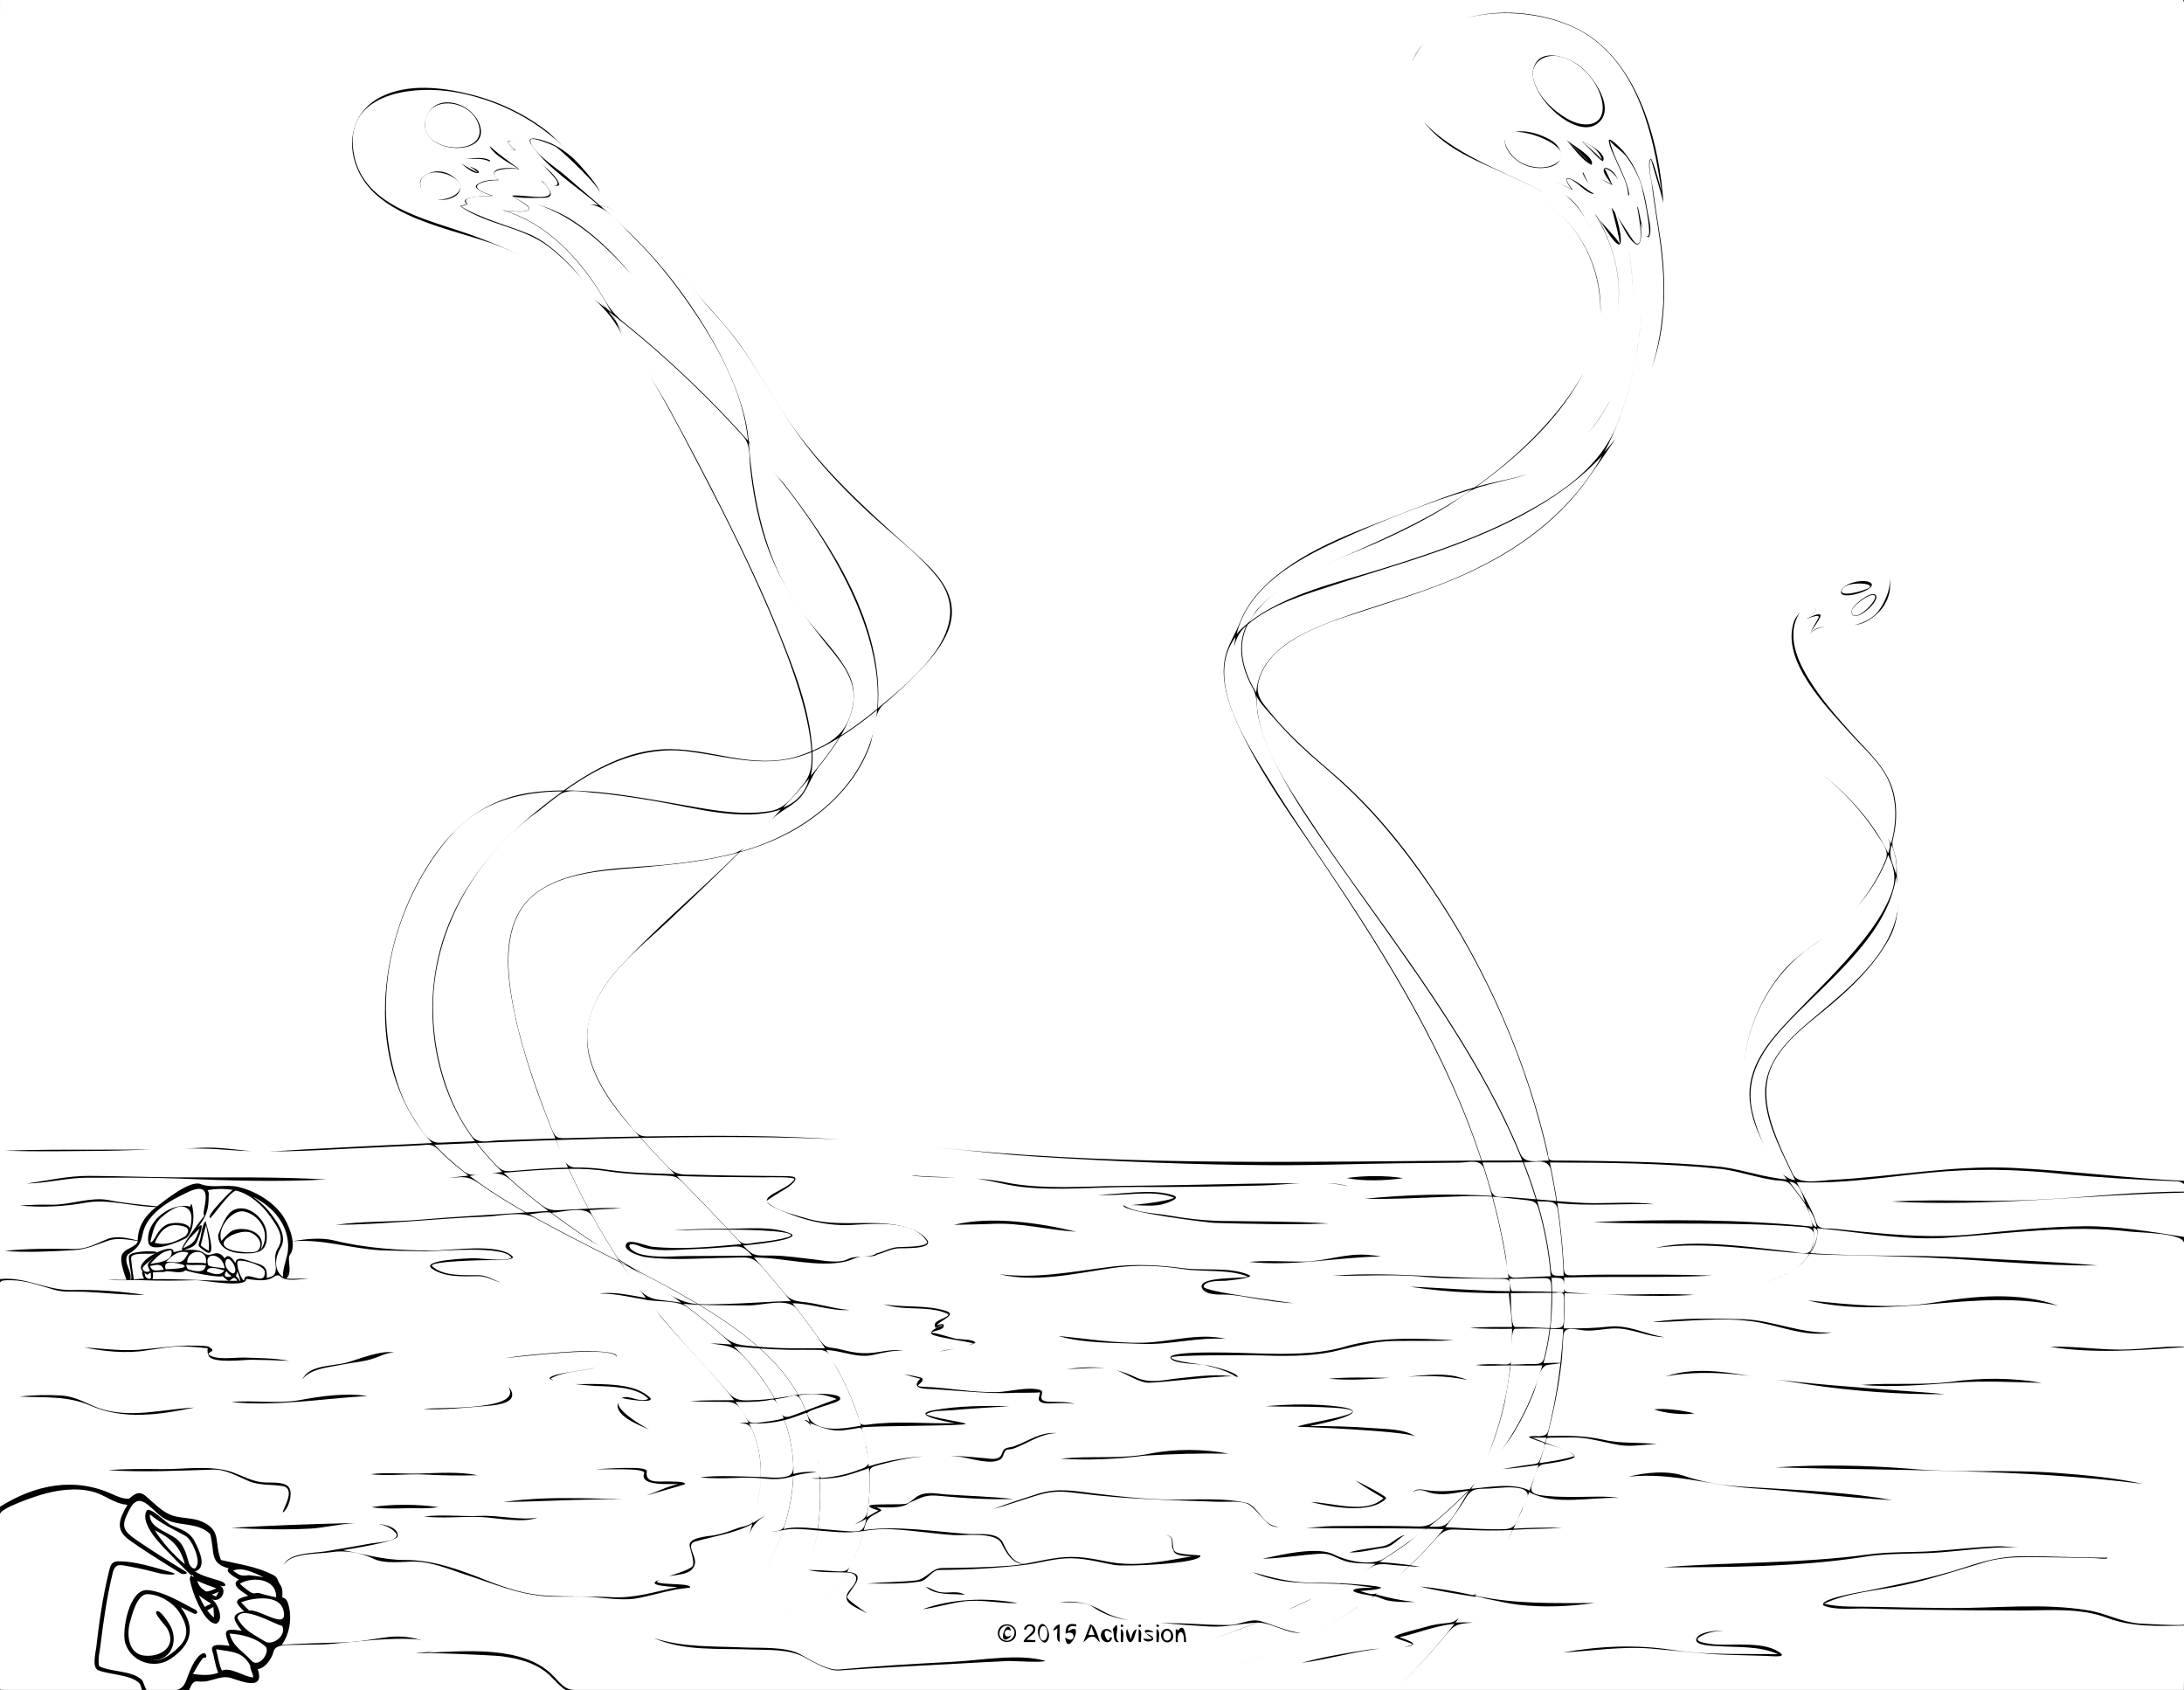<?xml version="1.0" encoding="utf-8"?>
<!-- Generator: Adobe Illustrator 16.0.0, SVG Export Plug-In . SVG Version: 6.00 Build 0)  -->
<!DOCTYPE svg PUBLIC "-//W3C//DTD SVG 1.1//EN" "http://www.w3.org/Graphics/SVG/1.1/DTD/svg11.dtd">
<svg xmlns="http://www.w3.org/2000/svg" xmlns:xlink="http://www.w3.org/1999/xlink" version="1.1" x="0px" y="0px" width="1060px" height="820px" viewBox="0 0 1060 820" enable-background="new 0 0 1060 820" xml:space="preserve">
<rect x="0" y="0" width="1060" height="820" fill="#808080" stroke="none"/>
<g id="Calque_3">
</g>
<g id="Calque_2">
	<g>
		<path d="M1088.5,853.5c-51.959,0-103.918,0-155.877,0c-117.047,0-234.094,0-351.142,0c-123.891,0-247.782,0-371.672,0    c-72.49,0-144.98,0-217.47,0c-0.545,0-9.839,0.06-9.839-0.053c0-5.2,0-10.399,0-15.6c0-33.665,0-67.331,0-100.996    c0-119.165,0-238.329,0-357.494c0-109.74,0-219.48,0-329.221c0-21.885,0-43.771,0-65.656c0-2.194,29.75-0.981,32.609-0.981    c87.43,0,174.859,0,262.29,0c127.182,0,254.364,0,381.545,0c108.688,0,217.378,0,326.066,0c29.209,0,58.417,0,87.626,0    c5.135,0,10.27,0,15.404,0c1.06,0,0.459,8.011,0.459,9.038c0,82.823,0,165.646,0,248.47c0,126.646,0,253.293,0,379.938    c0,76.227,0,152.453,0,228.68C1088.5,850.917,1088.5,852.209,1088.5,853.5z"/>
		<path fill="#FFFFFF" d="M113.844,596.748c6.189-1.735,15.964,1.705,12.564,9.814c5.342-7.242,0.321-16.738-7.667-18.676    c-6.145-1.49-13.831,8.541-11.237,14.168C109.16,600.211,111.353,597.445,113.844,596.748    C116.091,596.118,111.891,597.295,113.844,596.748z"/>
		<path fill="#FFFFFF" d="M113.031,606.748c2.242,0.628,10.5,1.638,12.096,0.043c3.451-3.451-0.882-8.291-4.332-8.981    C114.729,596.597,101.73,603.578,113.031,606.748C113.976,607.013,111.662,606.364,113.031,606.748z"/>
		<path fill="#FFFFFF" d="M80.615,612.242c6.49,0.132,7.688,1.621,10.849-4.373C86.945,606.205,83.371,609.256,80.615,612.242z"/>
		<path fill="#FFFFFF" d="M257.383,553.593c-8.634,0.314-17.267,0.647-25.899,0.993c2.557,3.322,5.298,6.5,8.174,9.549    c3.84,4.072,4.529,4.449,10.015,3.968c8.646-0.759,17.315-1.363,25.993-1.564c-2.022-4.415-3.946-8.875-5.808-13.36    C265.699,553.31,261.541,553.448,257.383,553.593C248.596,553.913,261.507,553.449,257.383,553.593z"/>
		<path fill="#FFFFFF" d="M130.199,587.328c3.674,4.468,9.583,12.205,6.124,17.911c-2.869,4.715-3.687,10.942,0.993,14.381    c-0.244-4.398,2.272-9.481,2.497-13.484c0.652-11.673-7.251-20.617-17.122-25.5C125.412,582.559,128.073,584.745,130.199,587.328    C132.868,590.573,128.306,585.028,130.199,587.328z"/>
		<path fill="#FFFFFF" d="M490.543,789.227c-4.163-2.236-7.807,4.094-3.646,6.41C491.063,797.956,494.748,791.496,490.543,789.227    C489.952,788.909,491.133,789.545,490.543,789.227z M490.123,794.535c-6.767,5.171-1.52-10.619,0.659-3.197    c-4.249-2.571-4.108,5,0.087,2.027C490.621,793.755,490.372,794.146,490.123,794.535    C489.742,794.826,490.505,794.244,490.123,794.535z"/>
		<path fill="#FFFFFF" d="M114.525,619.152c0.338,0.339,1.648,1.657,1.696,2.282c0.14-0.001,0.28-0.004,0.42-0.011    c-0.39-1.533-0.863-3.042-1.418-4.524C114.99,617.65,114.758,618.401,114.525,619.152    C115.13,619.759,114.861,618.549,114.525,619.152z"/>
		<path fill="#FFFFFF" d="M115.669,611.773c-1.765,0.89,1.599,9.691,2.788,9.531c0.333-6.003,10.453,3.692,10.058-4.266    C128.37,614.123,118.276,611.104,115.669,611.773C115.191,612.015,116.759,611.493,115.669,611.773z"/>
		<path fill="#FFFFFF" d="M81.261,606.951c-3.406,0.813-5.938,3.799-8.33,6.299c2.497-0.449,11.65-0.945,10.264-6.612    C82.537,606.659,81.893,606.764,81.261,606.951C80.639,607.1,81.829,606.814,81.261,606.951z"/>
		<path fill="#FFFFFF" d="M108.086,619.175c-1.068,1.055-16.351-1.897-18.095-2.822c-2.139,1.974-6.855,0.254-9.49,0.495    c-0.554,0.502-2.821,0.35-3.242,0.357c-5.019,0.102-2.167-0.003-3.226,3.498c12.097-0.298,24.558,0.715,36.87,0.73    C110.189,621.177,108.58,619.843,108.086,619.175C107.934,619.325,108.603,619.873,108.086,619.175z"/>
		<path fill="#FFFFFF" d="M69.156,615.271c0.311,1.754,2.305,2.479,3.66,1.312c-1.953-3.416-1.123-3.522,1.607-6.146    C72.889,611.726,70.226,613.457,69.156,615.271C69.223,615.652,69.486,614.712,69.156,615.271z"/>
		<path fill="#FFFFFF" d="M275.948,567.157c-10.507,0.181-20.989,0.985-31.456,1.874c5.223,5.073,10.78,9.792,16.502,14.292    c4.788,3.765,6.061,4.144,12.093,3.771c4.15-0.257,8.305-0.458,12.458-0.653C282.156,580.108,278.953,573.682,275.948,567.157    C273.671,567.196,277.119,569.701,275.948,567.157z"/>
		<path fill="#FFFFFF" d="M111.294,621.423c0.52,0.115,4.423,0.02,3.886,0.025C113.668,618.892,113.17,620.424,111.294,621.423z"/>
		<path fill="#FFFFFF" d="M267.701,588.467c10.497,7.809,21.383,15.071,32.268,22.324c-4.394-6.708-8.522-13.59-12.395-20.611    C284.59,584.769,273.591,588.064,267.701,588.467C278.198,596.275,268.302,588.426,267.701,588.467z"/>
		<path fill="#FFFFFF" d="M69.257,616.843c-5.417-4.623,15.638-15.018,14.948-9.224c1.434-0.391,2.883-0.708,4.349-0.954    c-2.162-0.425,9.41-15.249,10.683-16.868c-2.387-0.377,6.571-18.074-7.754-11.486c-8.74,4.02-20.168,10.248-22.255,20.457    c-1.097,5.365-2.361,6.708-7.197,9.969c-2.524,3.988,2.439,8.289,1.221,12.243c1.702-0.069-1.451-9.784-0.562-11.787    c0.998-2.242,13.408-2.471,13.285-1.563c-0.254,1.825-12.665-0.978-12.346,3.028c0.271,3.409,0.818,6.811,1.336,10.188    c1.682-0.199,3.249-0.445,4.952-0.391C69.548,619.716,68.488,617.454,69.257,616.843C69.184,616.78,69.119,616.952,69.257,616.843    z M71.984,602.716c-1.486-10.509,11.574-19.712,20.501-17.172c-0.194-0.583-0.031-1.021,0.49-1.313    c1.565,4.41,1.306,12.854-2.426,16.439C88.66,601.686,72.889,609.004,71.984,602.716    C71.876,601.956,72.166,603.984,71.984,602.716z"/>
		<path fill="#FFFFFF" d="M80.751,594.284c2.621-1.34,9.822-1.536,11.494,1.683c1.015-4.357,1.48-8.904-2.762-10.349    c-3.65-1.239-8.857,3.106-11.364,5.249c-3.029,2.589-3.936,6.808-4.888,10.535c-0.789,3.086,1.474,0.138,1.961-0.779    C76.484,598.191,78.222,595.575,80.751,594.284C83.916,592.666,76.975,596.212,80.751,594.284z"/>
		<path fill="#FFFFFF" d="M89.993,599.834c3.08-3.67,0.427-4.918-3.847-5.341c-5.761-0.569-8.975,3.78-11.015,8.585    C81.119,604.456,84.723,602.653,89.993,599.834C90.248,599.53,87.803,601.006,89.993,599.834z"/>
		<path fill="#FFFFFF" d="M136.94,788.863c-2.1,0.133-20.194-10.88-21.735-3.789c3.301,6.207,7.718,7.792,13.309,11.323    C132.37,798.833,139.296,793.477,136.94,788.863C136.677,788.88,137.056,789.091,136.94,788.863z"/>
		<path fill="#FFFFFF" d="M566.486,796.026c2.498,0,2.489-4.765-0.001-4.765C563.979,791.262,563.983,796.026,566.486,796.026z"/>
		<path fill="#FFFFFF" d="M315.504,420.516c-17.43,1.704-38.083,1.651-53.307,11.473c-15.976,10.306-16.791,30.406-14.502,47.462    c2.461,18.343,8.183,36.251,14.455,53.604c1.572,4.349,3.201,8.677,4.908,12.974c2.625,6.604,2.773,6.366,9.85,6.173    c11.129-0.305,22.26-0.555,33.392-0.738c-9.688-10.873-19.838-22.926-23.934-37.19c-4.792-17.327,3.041-32.741,14.645-45.268    c17.942-19.479,38.738-36.665,57.519-55.335C344.483,417.503,329.966,419.156,315.504,420.516    C303.978,421.643,327.038,419.432,315.504,420.516z"/>
		<path fill="#FFFFFF" d="M506.428,789.001c-2.522,0-2.543,7.03,0.012,7.03C508.987,796.031,508.998,789.001,506.428,789.001z"/>
		<path fill="#FFFFFF" d="M101.289,579.931c0.012,7.041-1.031,10.116-5.102,15.421c3.989-3.773-0.075,5.79-0.457,6.798    c-1.122,2.964-3.54,3.257-6.41,4.423c2.792-0.251,7.438-0.463,9.725,1.454c3.388,2.84,5.986-2.983,10.008,2.57    c1.841-2.858,4.149,0.581,5.225,2.253c0.201-3.88,5.857-1.209,7.896-0.584c5.018,1.538,7.824,1.794,7.253,7.748    c8.235-0.889,1.756-8.565,5.319-14.144c3.658-5.712-0.077-10.528-3.572-15.584c-3.732-5.399-10.089-11.126-16.658-12.586    c-3.295,0.794-11.83,13.368-12.449,13.278c-2.775-0.439,9.916-13.012,10.855-13.596c-4.09-0.711-8.137-0.594-12.21,0.097    C101.268,578.221,101.46,579.038,101.289,579.931C101.296,584.056,101.288,579.419,101.289,579.931z M105.85,599.289    c1.498-3.653,3.67-10.17,7.4-12.088c6.967-3.594,15.507,4.202,16.143,10.813c0.911,9.447-4.034,10.367-11.745,10.131    C112.209,607.979,105.997,605.888,105.85,599.289z M102.022,607.642c-0.917,1.05-3.592-1.312-4.069-1.675    c-2.322-1.769-1.595-1.445-0.755-4.847c0.493-1.996,0.895-7.093,2.639-8.633C99.552,592.738,104.071,605.301,102.022,607.642    C101.92,607.758,102.844,606.702,102.022,607.642z"/>
		<path fill="#FFFFFF" d="M101.417,606.896C101.417,608.229,101.417,606.894,101.417,606.896z"/>
		<path fill="#FFFFFF" d="M1033.818,597.583c-28.938-3.43-57.425,0.818-86.281,2.791c-21.581,1.969-44.083-2.482-65.515-4.412    c0.498,4.345-0.891,8.532-3.399,12.056c24.992,1.869,50.189,0.739,75.237,2.154c21.357,1.205,42.908,1.989,64.19,3.828    c-27.983,0.349-56.091-2.778-84.065-3.895c-15.553-0.62-31.1-0.977-46.661-1.281c-3.005-0.059-5.992-0.237-8.991-0.419    c-1.215,1.623-2.254,3.229-3.733,4.654c-4.832,4.467-11.216,6.933-17.433,8.775c7.335-2.219,15.724-5.44,20.115-12.108    c-3.445,4.036-7.983,7.215-12.782,9.44c4.832-2.289,10.943-5.97,13.595-10.776c-24.815-1.519-49.815-6.271-74.645-2.88    c13.328-3.075,27.881-2.124,41.405-0.896c8.04,0.708,16.054,1.72,24.072,2.629c2.866,0.23,8.894,2.218,10.063-0.779    c2.015-5.086,3.011-10.519-2.96-11.02c-34.359-2.885-68.729-0.913-103.08-2.445c35.389-1.554,71.573-1.375,106.833,2.174    c-0.818-4.82-2.261-9.318-5.219-13.199c-1.607-2.109-3.219-4.215-4.812-6.334c-2.513-3.344-4.905-2.477-8.895-3.069    c-8.536-1.269-16.612-4.181-25.181-5.354c-27.67-2.924-55.654-3.032-83.453-3.17c1.321,6.21,2.478,12.455,3.454,18.729    c6.111,0.511,12.208,1.031,18.345,1.023c9.584-0.012,19.505-0.733,29.006,0.521c-15.752-0.379-31.429,0.964-47.196-0.516    c1.404,9.188,2.409,18.427,2.971,27.706c0.452,7.452-0.344,7.496,7.218,7.224c5.406-0.194,10.796-0.293,16.206-0.273    c16.236,0.059,32.611-0.199,48.801,0.522c-23.871,1.053-47.914,0.28-71.833,0.89c0.133,4.012-1.753,7.129,2.954,7.317    c3.076,0.123,6.154,0.414,9.225,0.624c7.304,0.487,14.598,0.388,21.912,0.272c9.663-0.151,19.454-0.356,29.076,0.23    c-21.07,1.27-41.965-0.341-63.017-0.859c0.042,5.699-0.081,11.396-0.379,17.089c7.683,0.082,14.497-0.045,21.979-0.857    c9.441-1.025,17.852,3.735,26.915,5.13c-8.148-0.042-15.874-4.407-24.172-4.251c-4.92,0.093-9.017,1.235-13.945,1.028    c-4.832-0.23-10.631-2.821-11,2.719c-0.278,4.191-0.468,9.292-0.886,13.005c-1.295,11.497-3.881,23.963-6.883,35.46    c9.576-0.259,18.341-0.224,27.668,1.894c8.863,2.011,17.032,0.861,25.719,2.149c-6.16-0.164-12.108,1.37-18.267,0.352    c-4.921-0.813-9.747-2.093-14.65-2.991c-6.142-1.125-12.6-0.616-18.826-0.614c-2.298,0.001-1.909,0.27-2.523,2.488    c3.271,1.262,6.592,2.429,9.829,3.777c7.964,3.107,3.588,4.026-2.669,5.314c-2.639,0.544-5.305,0.928-7.97,1.305    c-4.255,0.601-4.29,6.042-5.663,9.774c-1.766,4.8,2.387,5.125,6.878,5.603c5.42,0.576,10.919,0.489,16.361,0.473    c6.252-0.019,12.841-0.481,19.002,0.52c-13.956-0.501-30.732,3.881-43.676-2.781c-2.314,5.989-4.863,11.888-7.64,17.677    c7.875-0.451,15.962-0.604,23.812-0.404c-7.971,0.584-16.088,0.411-24.094,0.995c-5.336,11.05-11.46,21.772-18.393,31.9    c19.84,4.272,37.896,3.568,57.986,3.606c-12.494,1.668-24.447,2.268-37.012,0.803c-5.255-0.612-10.25-1.921-15.436-2.875    c-1.271-0.24-4.568-1.513-5.879-1.034c-2.92,4.265-5.933,8.452-9.067,12.562c2.783-0.113,5.643-0.14,8.393,0.049    c-9.328,0.583-9.259,1.423-15.643,9.013c-5.992,7.123-12.388,13.845-18.905,20.483c9.032-9.223,17.711-18.68,25.612-28.905    c-9.426,0.884-17.604,4.477-26.727,6.498c16.252,5.216-1.527,4.726-7.509,5.312c-13.4,1.274-26.596,5.405-39.925,7.101    c10.387-2.853,21.194-4.645,31.852-6.313c6.992-1.131,15.485-0.049,22.065-2.517c-0.874-1.049-9.061-2.984-8.827-3.805    c0.331-1.189,13.137-4.146,15.229-4.815c3.482-1.116,7.089-1.534,10.711-1.893c6.276-0.467,9.253-7.773,12.679-12.782    c-8.749-1.382-17.65-2.73-26.205-4.894c8.479,0.748,17.043,2.345,25.389,4.143c4.721,1.017,17.43-27.335,19.497-31.628    c-7.811,0.579-15.529,0.26-23.353,0c-7.503-0.248-9.339-0.987-14.299,4.719c-3.788,4.358-7.83,8.474-12.037,12.427    c1.633,0.234,3.328,0.518,4.9,0.859c-1.755-0.079-3.618-0.257-5.403-0.387c-5.199,4.845-10.68,9.388-16.382,13.629    c7.029,1.862,11.84,2.951,19.284,3.753c-4.023,0.02-8.508,0.128-12.554-0.62c-2.408-0.239-4.645-1.65-6.975-2.203    c-2.802,0.225-6.359,3.825-8.823,5.469c-19.247,12.842-40.843,23.247-63.199,29.352c25.438-6.966,49.926-19.39,71.145-34.982    c-1.652-0.172-9.962-1.466-9.658-2.647c0.34-1.343,7.578-1.208,9.406-1.412c-4.782-0.664-9.576-1.33-14.395-1.645    c-4.572-0.298-13.242,6.304-17.548,8.327c-7.355,3.457-14.822,6.677-22.371,9.689c6.521,1.754,12.702,4.991,19.47,5.671    c-7.349,0.273-14.017-5.082-21.133-5.014c-11.296,4.463-22.771,8.467-34.373,12.06c-18.505,5.729-37.419,10.758-56.542,13.954    c30.896-5.198,61.519-14.517,90.618-26.005c-7.86,0.412-14.686,2.317-22.76,1.896c-11.095-0.579-22.157-1.7-33.235-2.515    c-9.166-0.674-15.69-1.753-23.472-6.995c-4.347-2.808-11.228-1.979-16.2-2.384c8.27-0.606,13.859,0.283,20.795,4.359    c11.438,6.721,28.253,5.518,41.064,6.104c6.932,0.317,13.892,0.795,20.833,0.683c4.545-0.073,9.815-3.156,14.328-1.974    c3.614,0.827,12.791-5.031,16.227-6.571c7.854-3.521,15.593-7.298,23.183-11.356c-15.398-0.744-28.396,0.663-42.928-5.761    c9.566,2.699,18.095,4.947,28.099,5.147c4.955,0.1,9.94,0.032,14.891,0.295c4.368,0.231,13.171-7.118,16.939-9.446    c-4.775-0.341-10.044,0.104-14.664-1.309c-4.865-1.486-6.874-3.904-12.335-3.59c-9.313,0.535-18.627,2.225-27.932,2.423    c8.729-1.842,27.093-6.334,34.979-1.896c6.312,3.062,17.998,5.671,24.229,1.671c6.941-4.457,13.681-9.223,20.152-14.338    c-22.817-0.466-45.667,0.094-68.475-0.673c-4.389-0.155-6.292,0.157-9.24-2.866c-2.742-2.665-5.246-6.235-8.451-8.339    c-3.584-1.892-10.7-1.048-14.661-1.197c-22.588-0.854-44.447-1.16-66.917-4.045c-8.252-1.04-12.844-1.529-20.677,0.834    c-7.319,2.209-14.607,4.822-21.938,6.86c7.087-2.759,14.481-5.122,21.76-7.438c9.787-3.113,17.464-1.498,27.711-0.253    c11.769,1.431,23.318,2.704,35.172,2.973c12.46,0.283,27.119-1.229,39.266,1.766c4.709,2.17,6.933,8.69,11.729,10.668    c7.652,3.155,21.485,0.49,29.709,0.429c12.337-0.093,24.655-0.204,36.99,0.077c6.952,0.159,8.875,0.678,14.216-3.867    c4.983-4.24,9.771-8.711,14.314-13.421c-6.28,1.142-12.256,2.687-18.653,0.975c-2.979-1.102-5.935-2.215-8.699,0.118    c2.2-2.4,4.36-1.669,7.249-1.271c7.566,1.043,13.391,0.124,20.897-0.633c5.869-5.869,9.18-16.962,11.848-24.682    c3.952-11.433,6.536-23.262,7.766-35.296c-5.614-0.022-11.202,0.539-16.77-0.163c4.354-0.52,8.787-0.48,13.184-0.265    c5.437,0.349,3.87-1.901,4.144-6.471c0.215-3.603,0.297-7.212,0.287-10.82c-6.842,0.037-13.824,0.083-20.617-0.44    c6.799-0.508,13.767-0.472,20.609-0.438c-0.043-5.29-1.342-12.213-1.515-16.395c-6.083,0.05-12.143-0.101-18.221-0.311    c-9.936-0.343-20.085-1.354-29.882-2.859c16.216,0.565,32.384,2.091,48.666,2.178c-0.444-4.5,0.943-5.969-4.173-6    c-4.571-0.028-9.143-0.07-13.714-0.124c-8.472-0.099-17.014-0.038-25.442-1.014c-14.189-1.135-28.488-0.182-42.666-0.368    c28.527-2.218,56.742,1.752,85.279,1.126c-1.177-9.233-2.899-18.392-4.961-27.467c-0.922-4.024-1.938-8.026-3.015-12.012    c-4.743-0.36-9.494-0.313-14.247-0.189c-15.873,0.414-31.872,1.563-47.722,1.21c20.24-2.005,41.542-2.663,61.873-1.381    c-1.182-4.356-2.451-8.688-3.806-12.993c-1.67-5.308-7.293-3.191-12.316-3.152c-10.13,0.078-20.259,0.192-30.389,0.331    c-19.824,0.271-39.671,0.985-59.497,0.905c-38.034-0.154-76.026-1.771-113.983-4.086c-29.788-1.817-59.354-6.403-89.133-8.035    c-34.619-1.896-69.292-1.766-103.947-1.114c4.269,4.766,8.646,9.44,13.104,14.029c4.23,4.354,7.019,3.669,13.258,3.843    c14.084,0.392,28.173,0.551,42.262,0.649c5.146,0.036,9.814-0.141,3.033,5.235c-1.252,0.992-11.155,6.518-10.62,7.1    c4.179,4.387,13.095,6.254,18.691,7.987c14.183,4.393,27.287,1.307,41.662,3.018c5.499,0.654,14.586,2.868,17.772,8.017    c2.255,4.335-12.55,3.483-14.638,3.721c-3.693,0.421-6.596,2.178-9.925,2.993c-1.253,1.188-4.53,0.771-5.806,0.786    c-3.643,0.042-5.98,1.682-9.272,2.559c-13.649,3.212-30.573-2.011-44.623-1.891c3.848,4.319,7.638,8.69,11.348,13.129    c4.514,5.402,5.144,7.572,11.856,8.372c7.728,0.665,15.365,3.34,23.192,3.977c-9.488,0.514-18.347-3.181-27.701-3.312    c4.233,5.328,8.375,10.735,12.217,16.354c4.686,6.852,4.692,4.206,12.247,6.317c6.528,1.645,10.932,2.063,17.658,0.959    c3.719-0.61,7.888-1.273,11.575-0.639c-4.814-0.142-9.836,0.979-14.516,2.07c-7.922,1.771-14.901-2.101-22.794-2.336    c4.308,6.864,8.167,14.019,11.389,21.457c1.292,2.977,2.473,6.001,3.536,9.066c1.604,4.626,0.519,6.327,5.476,5.632    c13.622-1.91,28.35-0.323,42.103-0.687c-3.911-0.593-22.529-4.105-10.272-6.307c11.832-2.125,24.646-2.22,36.585-1.913    c-9.264,0.597-18.603,1.11-27.879,1.95c-3.644,0.329-9.354-0.069-12.437,1.903c2.095,1.704,19.268,3.985,19.156,4.708    c-0.166,1.107-45.364,0.797-50.523,1.754c1.727,6.166,2.929,12.468,3.508,18.846c18.982-5.882,36.677-5.938,56.108-3.968    c2.871,0.267,7.459,1.369,8.544-2.352c1.02-3.36,3.264-2.451,6.039-3.458c7.321-2.656,12.196-6.881,20.482-6.381    c-8.144,0.488-12.892,4.414-20.153,7.246c-1.15,0.478-2.34,0.731-3.57,0.762c-2.001,0.102-1.887,3.501-3.25,4.549    c-4.211,3.278-14.791-0.306-19.39-0.935c-12.62-1.749-25.471,0.006-37.713,3.306c-7.478,2.016-6.809,1.3-6.712,8.724    c0.076,5.79-0.397,11.57-1.449,17.264c1.909-1.126,3.815-2.244,5.739-3.343c-0.453-0.176-4.828-1.325-4.454-2.239    c0.5-1.221,15.96-0.333,18.015-1.067c1.942-0.493,3.824-2.727,5.527-3.668c4.438-2.452,9.072-1.088,13.879-0.775    c10.823,0.704,21.773,1.016,32.531,2.176c-11.735,0.419-23.835-0.376-35.56-1.476c-7.191-0.789-8.984,0.752-15.248,3.495    c-3.202,2.877-12.379,1.957-16.401,1.94c-3.057-1.252,4.485,1.006,2.859,1.897c-5.921,3.262-6.621,2.949-8.262,9.256    c16.552-2.3,34.138,0.737,50.745,1.858c5.059,0.341,14.03-1.179,16.705,4.131c2.219,4.662,4.842,10.07,10.66,10.393    c-5.954,0.379-9.024-5.511-11.34-10.056c-2.99-5.721-17.938-3.511-23.499-3.927c-9.92-0.703-19.86-2.334-29.765-2.818    c-4.562-0.213-9.114,0.098-13.617,0.837c-1.834,6.905-4.513,13.563-7.946,19.827c10.456,0.749,1.867,7.827-0.064,12.124    c-0.513,1.124,8.522,7.009,9.718,8.042c-6.014-3.381-13.904-5.436-7.869-11.978c3.28-3.557,4.23-7.668-1.966-7.873    c-3.912,7.057-8.755,13.832-14.703,19.32c5.943-5.49,10.782-12.265,14.689-19.32c-6.377-0.22-12.434,0.159-18.734-1.189    c4.487-0.003,9.066,0.283,13.568,0.619c6.007,0.448,6.169-0.846,8.601-6.297c1.914-4.29,3.479-8.735,4.683-13.275    c-4.212,0.692-8.052,0.81-12.335,0.542c-3.324-0.208-6.645-0.488-9.961-0.796c-0.494,3.309-1.128,6.597-1.923,9.846    c-2.755,11.263-7.393,22.686-14.587,31.869c9.232-11.808,14.294-27.044,16.475-41.717c-5.699-0.53-11.027-1.233-16.707-0.183    c-2.57,7.743-5.946,15.199-9.768,22.4c3.813-7.2,7.179-14.655,9.74-22.396c-1.938,0.341-3.862,0.766-5.792,0.899    c2.961-0.617,5.624-0.254,6.576-3.338c2.373-7.688,3.893-15.67,4.164-23.722c-5.545,1.794-10,1.592-15.753,1.022    c-0.321,7.376-1.87,14.687-3.931,21.759c2.137-1.282,4.276-2.79,6.544-3.74c-7.977,4.175-8.283,9.818-11.458,18.083    c1.76-4.586,3.396-9.222,4.783-13.935c-8.579,4.589-18.473,5.881-27.713,8.521c-4.982,1.425,0.671,6.988-0.189,10.771    c-1.779,7.817-14.414,3.682-18.488,8.804c2.106,1.674,17.396,0.415,16.079,2.848c0.063-0.116-7.059,0.896-6.447,0.764    c-6.863,1.352-13.599,3.387-20.488,4.587c-6.88,0.786-14.148-0.405-21.023-0.859c-7.01-0.482-13.956,0.068-20.956-0.277    c-14.49-0.78-26.724-6.395-40.423-10.714c-7.678-2.536-16.212-6.149-24.398-6.177c-6.204-0.021-14.36,1.315-20.01-1.463    c-6.072-3.03-13.957-4.157-20.43-3.108c-5.558,0.901-19.902,0.245-22.901,6.22c2.065-6.002,15.171-5.77,20.225-6.625    c7.416-1.281,14.852-2.483,22.251-3.856c2.287-0.422,15.889-1.087,11.35-5.591c-8.654-8.665-30.196-2.153-40.733-1.598    c-12.721,0.671-25.932,0.375-38.625-0.381c18.942-1.097,38.372-1.824,57.332-2.249c3.634-0.023,23.768-1.454,23.479,6.211    c0.346,2.755-23.522,6.341-26.583,6.883c10.415,1.883,19.574,4.825,30.246,4.774c13.458-0.064,26.534,4.79,38.955,9.711    c9.899,3.923,19.556,7.128,30.286,7.659c10.451,0.518,20.953,0.189,31.444,0.695c11.034,0.531,20.716-2.76,31.423-4.901    c-29.218-1.531,8.59-6.636,7.507-11.009c0.629-1.63-1.308-7.25-1.613-8.913c-0.769-4.197,8.662-4.695,11.989-5.241    c4.257-0.772,7.604-2.074,11.667-3.58c1.167-0.485,3.609-0.693,4.759-1.437c3.856-0.664,3.884-7.256,4.512-10.386    c0.811-4.039,1.389-8.133,1.568-12.251c-3.8-0.362-7.604-0.373-11.415-0.196c-5.967,0.213-12.14,0.426-18.052-0.272    c9.661-1.078,19.771-0.358,29.487-0.154c0.226-6.685-0.66-13.344-2.922-19.65c-1.888-5.263-2.199-6.053-7.568-6.695    c0.171,0.038,4.361-0.002,4.596-0.004c-2.541-4.837-4.477-10.062-10.223-10.088c-6.111-0.02-12.304-0.034-18.372-0.407    c7.128-0.422,14.366-0.373,21.532-0.426c-10.848-14.267-24.044-26.651-35.497-40.43c-1.03-1.239-5.163-7.899-6.582-8.157    c-3.229-0.584-6.457-1.166-9.686-1.749c-4.513-0.813-9.04-1.429-13.601-1.397c7.433-1.037,15.224,0.921,22.555,2.129    c-4.333-5.61-8.485-11.361-12.408-17.266c-7.761-3.942-15.544-7.844-23.278-11.839c-6.17-3.187-12.313-6.431-18.38-9.811    c-6.205-3.457-16.511-0.788-23.591-0.539c-24.337,0.856-48.536,3.821-72.896,3.994c13.5-1.947,27.292-1.308,40.88-2.495    c17.023-1.487,34.073-2.276,51.118-3.509c-7.581-4.338-15.035-8.901-22.179-13.932c-5.899-4.154-8.238-3.264-15.153-2.729    c3.171-0.501,6.494-0.865,9.716-1.239c-3.304-2.507-6.521-5.13-9.609-7.899c-1.666-1.497-3.287-3.042-4.863-4.634    c-3.31-3.343-5.233-2.3-9.798-2.1c-10.913,0.479-21.825,0.972-32.735,1.517c-20.59,1.028-40.64,2.243-61.184,0.562    c-19.553-1.6-39.87,0.397-59.511,0.551c-15.741,0.116-31.649,0.46-47.35-0.096c31.736-1.118,63.627,0.286,95.395-1.39    c7.481-0.395,14.958,0.667,22.383,1.456c9.202,0.912,18.64-0.187,27.841-0.67c20.614-1.083,41.227-2.167,61.848-3.085    c-31.854-34.85-27.356-90.733-5.275-129.407c11.837-20.731,27.405-36.393,51.734-40.376c5.759-0.943,11.598-1.302,17.429-1.308    c4.52-3.239,9.183-6.285,14.029-9.015c10.366-5.833,21.707-10.209,33.68-10.911c22.983-1.346,43.741,10.609,66.753,3.052    c1.945-0.641,3.859-1.362,5.743-2.164c-0.198-3.721-0.699-7.414-1.37-11.077c-1.064-5.811-2.534-11.541-4.232-17.196    c-3.739-12.456-8.461-24.609-13.525-36.579c-10.22-24.157-21.919-47.676-34.034-70.93c-12.671-24.322-25.309-48.774-41.068-71.273    c0.958,2.064,1.827,4.167,2.72,6.259c-9.401-21.978-37.805-35.413-59.031-43.919c-22.985-9.211-62.081-13.411-70.883-40.745    c-4.125-12.811,0.292-26.013,12.657-32.123c13.356-6.599,30.006-4.547,43.91-0.975c13.635,3.503,26.489,9.714,37.53,18.47    c2.483,1.969,27.208,27.674,24.254,29.163c2.366-1.193-18.509-21.045-21.384-22.577c-0.999-0.532-11.746-5.208-11.932-2.93    c-0.473,4.807,13.241,13.933,16.458,16.718c5.752,4.981,11.562,9.895,17.294,14.898c5.507,1.083,10.563,3.961,15.055,7.229    c11.421,8.312,20.049,19.607,28.403,30.83c7.756,10.42,17.356,19.181,24.789,29.855c8.023,11.524,14.739,23.869,22.599,35.492    c16.573,24.505,38.02,43.637,59.82,63.291c8.26,7.447,19.111,16.614,20.103,28.542c1.153,13.015-9.778,24.678-18.194,33.199    c-4.784,4.844-9.854,9.405-15.034,13.82c-4.867,4.148-4.3,13.783-6.564,20.009c-4.986,13.714-14.657,25.072-26.165,33.834    c-11.012,8.384-23.744,14.091-37.043,17.764c-11.348,11.275-22.893,22.351-34.522,33.334    c-14.293,13.498-32.311,26.692-38.077,46.281c-5.411,19.459,6.401,37.137,18.223,51.482c3.098,3.729,4.411,6.832,9.462,6.755    c6.005-0.091,12.01-0.162,18.016-0.21c10.139-0.079,20.281-0.134,30.419-0.007c35.666,0.429,70.664,3.19,106.112,6.92    c83.505,7.673,166.714,5.464,250.404,5.016c-17.007-51.794-45.805-98.267-76.03-143.24c-14.822-22.053-31.22-44.007-42.173-68.339    c-4.813-10.69-9.246-23.516-5.431-35.201c1.622-4.97,4.504-9.395,6.416-14.29c2.4-6.148,6.186-11.617,10.767-16.339    c17.74-18.29,44.148-27.226,67.315-36.298c11.93-4.621,23.755-9.409,36.053-12.993c10.007-7.152,19.505-15.07,28.156-23.82    c15.825-16.006,32.667-37.815,32.728-61.461c0.066-21.389-9.858-42.43-28.479-53.829c22.722,13.865,33.652,43.124,26.233,68.521    c-8.581,29.377-33.962,53.071-58.046,70.417c12.618-3.645,27.031-4.932,38.415-11.885c10.94-6.683,20.355-18.585,26.358-29.786    c12.024-22.094,13.799-50.407,8.788-74.766c9.44,44.541-6.417,100.296-55.071,112.176c-5.654,1.381-11.313,2.732-16.911,4.333    c-5.381,1.539-9.969,5.776-14.71,8.744c-11.368,7.116-23.293,13.078-35.558,18.478c-20.324,8.949-50.028,17.838-61.694,38.51    c18.133-14.092,43.306-19.411,64.817-26.152c22.31-6.976,44.665-14.364,65.466-25.166c19.97-10.37,39.723-23.218,48.396-44.633    c7.134-17.614,10.558-36.411,12.014-55.289c-1.803,23.736-6.817,47.458-18.167,68.58c18.082-19.96,27.246-45.517,28.604-72.228    c0.661-13-0.759-25.44-2.767-38.242c-1.052-6.713-2.063-13.435-2.883-20.18c-0.253-2.149-2.293-10.012-0.443-11.711    c0.903-0.724,5.016,14.737,5.288,16.002c-3.994-27.566-11.288-60.124-36.4-76.312C747.975,2.487,701.2,0.303,686.795,27.094    c-16.271,30.261,25.334,48.521,45.782,58.063c13.296,6.177,27.445,12.727,38.102,23.055c11.36,11.044,14.085,25.757,13.138,41.097    c0.868-14.22-1.269-28.265-11.21-39.071c-10.639-11.564-26.048-18.527-40.054-25.021c-14.438-6.729-29.952-12.147-40.461-24.792    c-9.145-11.002-11.895-26.387-2.28-38.029c18.538-22.244,61.426-19.75,82.982-4.033c23.721,17.194,32.694,52.417,34.54,80.079    c-1.688-7.058-4.196-14.265-6.009-21.184c-1.972,2.033,0.663,12.281,0.996,14.814c0.886,6.734,1.928,13.449,3.003,20.155    c2.246,14.006,3.149,27.87,1.731,42.049c-3.121,31.218-18.891,53.201-36.327,77.958c-16.328,23.185-40.381,38.651-66.27,49.316    c-13.413,5.526-27.26,9.873-41.043,14.362c-14.171,4.616-29.777,9.103-41.595,18.594c-5.144,4.131-9.235,9.514-10.917,15.968    c-1.845,7.083,1.842,10.551,6.235,15.917c8.966,10.95,19.66,20.151,30.353,29.344c20.026,17.218,36.737,38.481,51.125,60.521    c16.514,25.297,30.031,52.595,40.243,81.023c4.865,13.545,8.994,27.387,12.194,41.42c0.62,2.708-0.147,4.391,2.962,4.404    c3.707,0.02,7.414,0.048,11.121,0.086c8.529,0.089,17.059,0.232,25.586,0.456c15.055,0.394,30.096,1.023,45.078,2.591    c10.684,1.466,20.657,5.188,31.461,6.053c-8.104-10.979-16.338-23.354-17.922-37.245c-1.97-17.266,9.118-29.799,20.229-41.477    c11.831-12.436,24.401-24.257,35.031-37.779c4.701-5.981,9.072-12.347,12.174-19.321c3.675-8.261,3.452-13.5-0.278-21.611    c-7.169,19.638-21.134,33.118-37.838,44.779c-17.985,12.591-29.681,33.789-32.153,55.528c1.715-15.726,8.45-31.59,18.649-43.661    c8.315-9.846,19.804-15.228,29.07-23.949c5.815-5.475,10.905-11.774,15.059-18.596c2.295-3.77,4.292-7.721,5.94-11.814    c1.773-4.405-1.541-8.041-3.945-11.828c-7.087-11.163-16.418-21.268-26.773-29.485c12.936,10.125,24.816,23.254,31.902,38.159    c1.419-4.043,1.278-5.323-1.235-8.825c0.992,1.362,1.88,2.802,2.639,4.308c2.709-9.879,3.099-20.686-1.034-30.242    c-3.941-9.114-12.156-15.99-18.682-23.253c-11.327-12.6-34.028-35.341-27.369-54.459c3.496-10.036,46.322-38.424,46.631-18.33    c0.345,8.418-5.206,15.437-12.67,18.883c-7.838,3.618-20.13-1.181-26.046,5.382c2.463-7.053,8.708-10.833-1.906-7.197    c1.718-1.391,6.104-3.561,3.77-6.008c2.405,2.481-1.893,4.522-3.639,5.937c1.699-0.62,4.44-2.361,6.293-2.081    c2.16,0.218-4.354,7.936-4.473,9.213c3.708-4.449,9.181-3.131,14.251-3.19c6.119-0.071,11.875-1.53,16.712-5.434    c5.083-4.103,13.997-23.315,0.116-22.818c-11.027,0.396-23.208,9.954-31.557,16.441c-10.888,8.46-8.847,21.271-3.114,32.214    c6.024,11.501,14.765,21.499,23.37,31.118c7.985,8.917,17.666,17.053,20.643,29.135c1.507,6.101,1.494,12.493,0.448,18.666    c-0.597,3.523-1.754,5.461-0.526,8.83c1.039,2.851,1.543,5.851,1.544,8.883c0.005,13.045,2.863,23.625-4.499,35.794    c-6.938,11.916-16.822,21.597-27.26,30.448c-9.73,8.253-21.234,16.076-27.635,27.423c-6.901,12.233-3.527,25.652,1.342,37.935    c2.297,5.796,5.002,11.418,7.703,17.033c2.55,5.298,13.554,2.953,19.059,2.693c29.175-1.438,58.146-7.199,87.444-5.815    c27.779,1.312,55.438,5.063,83.279,6.285c0-82.802,0-165.603,0-248.405c0-103.931,0-207.862,0-311.793    c0-1.366,0.764-12.762-0.578-12.762c-5.49,0-10.979,0-16.47,0c-30.481,0-60.963,0-91.444,0C840.263,0,729.011,0,617.759,0    C492.252,0,366.745,0,241.238,0C164.832,0,88.426,0,12.02,0C8.015,0,4.01,0,0.005,0C-0.005,0,0,17.528,0,18.451    c0,42.148,0,84.295,0,126.443c0,122.631,0,245.263,0,367.895c0,35.947,0,71.896,0,107.843c12.605-1.286,22.687,5.589,34.929,5.311    c11.767-0.268,23.844,0.615,35.432,2.375c-9.78,0.106-19.581-1.114-29.362-1.534c-4.831-0.207-9.889,0.4-14.591-0.954    c-7.248-2.089-13.577-4.584-21.243-4.658C-1.298,621.16,0,621.578,0,627.22c0,6.751,0,13.502,0,20.254c0,27.871,0,55.742,0,83.613    c17.323-10.801,36.212-14.552,54.774-5.976c2.152,0.992,5.405,2.334,7.879,2.068c2.754-2.35,4.873-3.964,8.004-1.335    c3.944,3.31,7.856,7.696,12.84,9.432c4.832,1.682,9.966,0.928,14.887,3.188c9.342,4.289,5.505,10.446,8.874,18.481    c8.812,2.075,16.757,3.003,25.025,7.084c2.818,1.391,2.189,2.728,3.833,5.092c1.235,1.775,0.969,3.943,0.911,5.965    c2.021,0.592,2.43,1.729,2.962,3.547c1.78,6.08,0.731,14.158-3.252,19.451c10.049-0.67,20.104-0.91,30.17-1.182    c7.55-0.203,14.772-1.771,22.24-2.658c5.706-0.539,11.017,0.116,16.446,1.942c5.047,1.795,8.304,4.561,0.993,5.776    c18.146-0.731,46.781-3.771,61.31,10.561c3.615,3.535,5.947,7.472,10.984,7.472c8.986,0,17.971,0,26.957,0    c41.191,0,82.382,0,123.574,0c124.469,0,248.938,0,373.406,0c83.834,0,167.668,0,251.502,0c1.874,0,3.749,0,5.623,0    c0.117,0,0.059-28.248,0.059-31.247c-12.157,0.302-25.363,0.753-36.916-3.619c-13.553-5.129-27.809-3.703-42.075-3.705    c-16.578-0.002-33.156-0.132-49.732-0.376c-8.577-0.126-17.154-0.3-25.729-0.559c-5.976-0.195-15.008,0.968-20.545-1.488    c-2.383-3.327,18.516-6.584,21.346-7.164c15.832-3.249,31.565-6.169,46.94-11.233c10.011-3.299,17.957-5.465,28.53-5.496    c13.539-0.039,27.069,0.711,40.604,0.711c-7.621-2.797-17.134-2.911-25.158-3.72c-10.094-1.017-20.196-1.664-30.338-1.062    c-10.576,0.629-21.087,2.182-31.681,2.56c-10.573,0.374-21.413,0.178-31.864,2.018c-31.352,4.785-64.675,4.812-96.431,4.885    c33.247-2.687,66.637-1.732,99.659-6.23c10.412-1.418,20.941-0.958,31.404-1.619c10.621-0.671,21.228-2.071,31.866-2.381    c4.843-0.142,53.574,4.453,53.043,5.74c-0.819,0.652-5.541,0.05-5.683,0.047c-8.414-0.199-16.829-0.386-25.246-0.465    c-9.84-0.091-19.184-0.466-28.618,2.366c-13.321,3.999-26.168,8.364-39.82,11.241c-12.169,2.564-26.934,3.51-38.209,8.947    c7.546,1.885,16.229,1.303,23.968,1.509c12.05,0.32,24.104,0.478,36.156,0.592c21.877,0.207,45.944-2.54,67.554,1.053    c8.641,1.275,16.109,5.652,25.014,6.438c1.97,0.175,21.963,1.216,21.963,0.516c0-5.569,0-11.139,0-16.708    c0-39.296,0-78.592,0-117.888c-21.318,1.504-43.863,3.252-65.047-0.164c10.025-0.36,20.144,0.98,30.18,1.284    c11.521,0.576,23.245-1.756,34.865-1.375c0-10.927,0-21.854,0-32.781c0-5.791,0-11.583,0-17.374    C1060,598.239,1038.563,598.147,1033.818,597.583C1031.428,597.3,1036.207,597.867,1033.818,597.583z M570.635,790.53    c0.617,0.346,1.237-0.349,0.949,0.885c3.601-5.397,4.13,4.267,4.107,5.337c-0.352,0-0.703,0-1.055,0    c0.308-6.875-3.652-6.014-2.947,0c-0.352,0-0.703,0-1.055,0C570.635,794.678,570.635,792.604,570.635,790.53z M564.529,791.081    c3.513-3.025,6.967,3.491,3.46,5.431C564.591,798.391,561.971,793.299,564.529,791.081    C565.064,790.62,563.889,791.636,564.529,791.081z M561.301,788.163c0.48,0.57,1.497-0.474,1.055,1.213c-0.352,0-0.703,0-1.055,0    C561.301,788.972,561.301,788.567,561.301,788.163z M561.301,790.53c2.039,0.496,1.055,4.031,1.055,6.223    c-0.352,0-0.703,0-1.055,0C561.301,794.679,561.301,792.604,561.301,790.53z M558.646,794.474    c-7.326-4.784,0.886-3.993,1.159-2.339c-0.894-0.501-5.199-0.236-3.204,0.574c7.723,2.887-1.133,5.547-1.729,2.185    C555.543,795.354,560.467,795.67,558.646,794.474C558.502,794.38,558.854,794.61,558.646,794.474z M552.635,788.163    c0.48,0.57,1.497-0.474,1.055,1.213c-0.352,0-0.703,0-1.055,0C552.635,788.972,552.635,788.567,552.635,788.163z M552.635,790.53    c2.039,0.496,1.055,4.031,1.055,6.223c-0.352,0-0.703,0-1.055,0C552.635,794.679,552.635,792.604,552.635,790.53z M547.104,790.53    c0.612,1.637,1.264,3.296,1.734,4.98c0.583-2.04,0.928-4.539,2.859-4.98c-0.487,1.286-1.545,6.831-3.34,6.223    C546.656,796.176,546.01,791.004,547.104,790.53z M543.969,788.163c0.48,0.57,1.497-0.474,1.055,1.213c-0.352,0-0.703,0-1.055,0    C543.969,788.972,543.969,788.567,543.969,788.163z M543.969,790.53c2.039,0.496,1.055,4.031,1.055,6.223    c-0.352,0-0.703,0-1.055,0C543.969,794.679,543.969,792.604,543.969,790.53z M540.049,790.53c0.232-0.423,1.236-1.384,1.822-2.174    c1.351,2.595-1.522,5.979,1.214,8.385C539.732,797.445,540.981,791.866,540.049,790.53z M534.641,791.901    c0.957-2.17,4.515-1.991,4.986,0.457c-6.798-4.775-1.7,7.528-0.938,2.114c0.346,0.045,0.691,0.091,1.037,0.136    C539.018,799.074,532.764,796.148,534.641,791.901C534.864,791.396,534.418,792.405,534.641,791.901z M529.115,788.163    c2.747,0.59,3.633,5.883,4.741,8.59c-1.247-0.597-1.966-2.601-3.229-2.601c-3.237,0-2.659,1.417-4.811,2.601    C526.916,793.89,528.015,791.026,529.115,788.163z M654.805,753.263c5.477-1.651,11.29-1.961,16.883-3.128    c3.938-0.893,6.274-4.445,10.17-5.331c-3.563,2.041-5.735,5.482-10.002,6.196C666.311,751.69,660.213,753.509,654.805,753.263z     M596.309,705.362c-13.715-0.294-27.002,0.115-40.663,0.935c-13.162,1.691-27.634,2.363-40.881,1.514    c14.271-1.625,29.177,0.376,43.301-2.477C570.062,702.911,584.464,702.989,596.309,705.362z M672.776,727.064    c-7.604,7.888-27.186,4.079-36.508,1.738c10.344,0.221,26.639,6.218,35.209-1.875c-4.658-2.688-9.366-5.505-13.699-8.64    C659.551,719.118,673.414,726.001,672.776,727.064z M686.949,697.02c-4.993-2.787-57.025-4.84-57.027-4.712    c0.024-1.636,51.179-8.209,11.236-9.559c-8.955-0.354-17.976-0.065-26.893-0.434c11.593-1.024,24.274-1.306,35.884,0.248    c19.195,2.559-10.179,8.617-14.63,9.353c10.183,0.023,20.38,0.227,30.534,1.019C672.427,693.432,681.814,693.265,686.949,697.02z     M706.332,667.761c2.038,0.487,4.135,1.063,6.024,1.902c-21.742-4.971-45.178,1.455-67.425-0.689    c9.094-0.826,18.424-0.555,27.569-0.438C683.69,668.761,695.349,665.602,706.332,667.761    C707.595,668.063,705.697,667.636,706.332,667.761z M651.368,653.803c17.391-5.304,36.278-4.489,54.326-3.488    c-9.577,0.507-19.317,0.207-28.938,0.349c-11.056,0.163-19.591,2.837-30.151,5.251c-11.795,2.396-24.221,2.082-36.182,1.737    c-3.685-0.105-42.414-0.342-41.914,1.057c0.133,1.979,17.048,3.487,19.245,4.108c2.068,0.585,12.841,2.96,13.188,5.566    c-0.169-2.268-39.838,3.021-44.538,2.495c-6.794-1.229-11.578-6.175-18.601-6.911c-6.751-0.708-13.499,0.229-20.203,0.347    c12.427-1.559,22.241-1.48,33.507,3.926c7.056,3.387,13.897,1.23,21.286,0.492c8.887-0.889,18.879-2.356,27.716-0.58    c-4.357-2.942-10.23-4.563-15.288-5.78c-2.607-0.628-16.114-0.53-16.757-3.599c-0.445-3.924,38.296-2.174,42.39-2.07    C623.938,657.043,638.232,657.338,651.368,653.803C652.963,653.316,649.761,654.235,651.368,653.803z M484.99,618.264    c18.813,2.331,36.441-1.448,54.821-3.676c11.789-1.429,23.104-0.724,34.794,0.806c9.567,1.251,22.734-0.758,31.612,3.248    c3.266,1.404-10.621,2.766-11.407,2.808c-2.279,0.122-10.204-0.291-10.629,2.843c-0.333,2.452,37.974,7.12,43.518,8.024    c-5.884-0.211-11.862-1.215-17.698-2.12c-5.217-0.831-10.223-1.933-15.528-2.04c-3.149-0.064-8.746,0.305-10.879-2.756    c-3.666-6.193,19.078-4.857,22.105-5.944c-9.027-3.776-21.526-2.193-31.152-3.643c-11.677-1.758-22.877-2.274-34.646-0.567    C521.97,617.848,503.03,622.518,484.99,618.264z M481.822,593.827c-6.288,0.278-12.627,0.322-18.891,0.492    c18.066-4.447,41.69-0.957,59.428,3.338C508.801,596.869,495.499,593.2,481.822,593.827    C480.077,593.904,483.568,593.747,481.822,593.827z M545.625,585.012c5.595,3.466,14.907,3.6,21.384,4.733    c8.647,1.514,17.245,2.529,26.032,2.687c17.291,0.256,34.755,0.132,51.986,1.216c-18.437,0.674-37.174,0.247-55.644-0.283    c-2.863-0.133-44.647-5.214-44.221-8.498c-0.136,0.565,21.97-1.795,24.671-3.722c-10.421-4.305-25.679-0.348-36.904-1.501    c11.088,0.088,25.992-3.212,36.553,0.365c4.65,1.657-5.223,4.311-5.517,4.382C557.866,585.838,551.301,584.14,545.625,585.012z     M513.653,648.263c13.572,1.227,26.99,3.521,40.656,3.265c13.564-0.234,27.128-5.017,40.72-1.875    c-13.691-0.969-27.147,2.986-40.725,2.422C540.947,651.492,526.451,651.929,513.653,648.263z M664.4,608.936    c1.95,0.158,4.057,0.376,5.961,0.717c-21.42,0.368-42.497,4.932-64.093,2.657c8.702-0.86,17.487-0.099,26.226-0.15    C643.419,612.11,653.385,607.803,664.4,608.936C665.626,609.035,663.175,608.81,664.4,608.936z M653.646,571.596    c8.338-1.212,19.083-1.291,27.375,0.058C672.995,572.871,661.407,573.271,653.646,571.596z M444.676,570.676    c-0.754-0.065-1.684-0.146-2.413-0.372c15.472,1.392,30.305,0.336,45.743,3.419c18.279,3.65,38.261,1.849,56.834,1.68    c20.095-0.184,40.186-0.637,60.277-1.025c9.892-0.21,19.793-0.292,29.687-0.221c6.219,0.054,13.682-0.637,19.554,1.511    c-12.986-3.441-29.241-0.75-42.53-0.43c-20.111,0.484-40.229,0.849-60.347,0.708c-18.279-0.128-37.863,2.016-55.996-0.082    c-9.084-1.101-17.965-4.189-27.146-4.483C460.469,571.281,452.52,571.416,444.676,570.676    C443.117,570.54,446.228,570.822,444.676,570.676z M437.356,634.508c-2.917-0.336-5.831-0.788-8.592-1.709    c9.911,1.784,20.446,0.217,30.18,3.219c6.125,1.889-3,4.753-4.297,7.119c0.268-0.172,3.445-1.436,3.438,0.038    c-0.083,2.464-4.925,2.249-6.238,3.57c1.258-0.511,10.393,2.604,12.515,2.896c2.353,0.324,6.911,0.071,8.963,1.582    c1.403,1.077-15.539,4.395-17.56,4.597c5.274-1.372,11.717-1.58,16.647-4.023c-6.333-1.505-12.883-2.027-19.143-3.9    c-4.413-1.372,3.163-4.687,4.24-4.687c-0.688-1.173-3.731,2.474-3.731,0.348c-1.137-3.124,6.552-3.901,6.552-5.872    C453.664,634.324,444.59,635.173,437.356,634.508C436.457,634.404,439.14,634.672,437.356,634.508z M511.09,680.93    c-1.804,0.012-5.667,0.485-6.806-1.484c-0.585-1.009,0.857-3.408,0.393-3.927c-0.188,0.395-10.456,0.207-12.019,0.293    c-8.453,0.465-16.629-0.157-25.066-0.75c-4.746-0.377-9.5-0.645-14.249-0.984c-3.414-0.243-12.102,0.182-6.683-5.097    c-2.64-0.68-5.326-1.364-7.895-2.18c0.759,0.123,9.016,1.388,8.868,2.079c1.183,2.51-5.891,3.765,1.167,4.032    c11.696,0.444,23.205,2.803,34.952,2.584c6.19-0.203,15.128-2.819,21.018-1.074c3.09,0.814-2.375,5.093,3.657,5.636    c4.441,0.364,9.207-0.267,13.433,1.276C518.349,680.554,514.672,680.873,511.09,680.93    C510.187,680.936,512.895,680.901,511.09,680.93z M744.449,32.506c3.441-9.783,16.802-4.744,22.365-0.435    c6.207,4.806,18.03,20.831,8.47,27.939C764.293,68.331,740.147,44.633,744.449,32.506    C744.925,31.154,743.964,33.874,744.449,32.506z M770.946,71.699c-1.045-1.018-2.089-2.036-3.134-3.053    c2.349,0.564,12.656,6.157,10.107,9.51C777.464,78.629,771.58,72.31,770.946,71.699C769.066,69.867,771.891,72.608,770.946,71.699    z M772.462,79.984c-4.668-2.098-9.244-8.873-12.815-12.838C759.837,68.669,774.646,75.951,772.462,79.984z M751.017,81.28    c-7.47,1.226-15.116-1.654-19.151-8.202c-3.294-5.346-0.759-8.581,4.779-9.265c5.082-0.627,11.595,1.606,15.916,4.082    C759.535,72.005,759.569,79.889,751.017,81.28C748.78,81.647,752.134,81.098,751.017,81.28z M782.247,121.217    c-1.669-5.127-3.901-10.062-6.53-14.767c-0.259-0.73-1.488-1.826-1.382-2.661c0.377,1.969,12.229,13.433,11.618,14.572    c1.009,0.328-3.708-17.495-3.773-17.395c0.517-0.404,9.943,15.848,11.624,16.967c5.145,3.192,0.692-17.64,0.801-17.662    c1.066-0.218,2.132,14.82,5.19,14.338c2.319-0.267-2.588-23.047-3.304-25.161c-1.667-4.93-4.25-9.541-7.331-13.722    c-1.46-1.982-7.215-5.953-7.914-7.7c1.797,8.712,7.457,16.325,9.303,25.051c0.825,4.188-1.888-0.432-2.643-1.457    c-2.1-3.844-4.604-8.866-9.236-9.971c0.38,0.138,3.51,7.359,3.897,8.136c-4.617-2.171-9.245-5.16-14.273-6.328    c0.551,1.414,5.172,10.692,5.224,10.702c-4.322-0.697-7.646-5.938-11.859-7.342c-3.632-1.175,1.873,5.515,1.732,5.392    c-2.904-1.403-6.238-3.458-9.521-3.52c1.538,3.207,5.813,5.628,8.521,8.015c3.374,2.983,5.736,6.778,7.755,10.773    c-2.877-5.611-6.362-9.585-11.225-13.565c-8.533-6.979-3.373-5.833,3.818-2.168c-0.592-0.556-4.626-6.295-1.007-5.163    c4.365,1.447,7.702,5.275,11.774,7.317c-1.303-3.564-4.041-6.446-5.403-9.985c-0.494-1.312,12.405,4.527,13.91,5.307    c-1.019-1.629-5.56-6.904-2.822-7.848c6.708,1.529,6.393,10.089,11.013,13.283c-0.047-5.479-3.632-11.433-5.744-16.501    c-1.294-3.104-3.175-6.429-3.635-9.775c-0.241-2.802,6.677,4.484,7.094,4.995c7.082,8.646,9.889,17.925,11.621,28.756    c0.547,3.417,2.206,8.655,1.128,12.098c-0.968,3.651-4.328-5.596-4.467-6.11c0.395,2.914,1.41,14.933-4.154,8.76    c-3.705-4.109-5.269-9.574-8.358-14.068c0.872,2.288,4.397,14.183,2.403,15.812c-2.434,0.79-9.721-12.369-11.245-14.25    c8.38,14.82,13.16,31.743,9.791,48.771C786.682,142.499,785.6,131.48,782.247,121.217    C780.578,116.088,783.921,126.341,782.247,121.217z M909.836,288.359c4.595,2.089-10.586,15.531-11.202,8.537    C898.451,294.001,907.149,287.301,909.836,288.359C910.159,288.506,909.194,288.106,909.836,288.359z M893.621,286.751    c1.23-4.022,10.819-5.902,13.953-4.169C913.109,285.635,892.005,292.314,893.621,286.751    C893.819,286.106,893.53,287.067,893.621,286.751z M178.313,677.362c-21.786,1.245-44.25,5.178-66.047,2.945    c10.941-1.052,22.23,0.982,33.074-0.931C156.172,677.379,167.498,675.747,178.313,677.362z M146.767,669.291    c3.081-7.104,15.013-6.335,21.482-8.15c6.222-1.706,17-6.277,23.105-4.813c-3.348-0.097-6.162,1.424-9.259,2.554    c-5.057,1.846-10.651,2.127-15.903,3.224C160.101,663.377,150.484,664.015,146.767,669.291z M179.767,715.308    c7.826-1.011,15.747-0.105,23.616-0.311c9.333-0.243,19.279-1.047,28.478,0.821c-8.61,0.271-17.411,0.077-26.043-0.354    C197.154,715.038,188.377,716.355,179.767,715.308z M247.562,674.958c-0.074-0.407-0.433-1.487-0.603-2.021    c6.551,8.61-8.272,9.018-12.549,9.396c-9.421,0.702-19.423,1.92-28.811,1.31C211.628,682.723,249.276,684.588,247.562,674.958    C247.446,674.32,247.674,675.589,247.562,674.958z M202.529,731.83c-7.257-0.193-15.137,0.691-22.26-0.526    c9.879-1.562,22.691-1.505,32.587,0.013C209.483,731.802,205.952,731.902,202.529,731.83    C201.577,731.805,204.434,731.87,202.529,731.83z M260.832,736.358c-6.848,2.86-19.987,0.056-27.458-0.271    c-9.177-0.38-18.492,0.834-27.607-0.279c9.141-1.054,18.42,0.109,27.607-0.271C242.1,735.152,252.635,737.826,260.832,736.358z     M327.193,718.921c0.006,0.001,5.223-0.069,5.384,1.132c0.101,0.285-12.307,3.641-13.598,4.081    c-9.701,3.265-17.974,3.259-28.163,3.396c-15.518,0.208-31.081,1.095-46.551,1.284c12.373-1.795,25.067-2.083,37.573-1.872    c8.225,0.139,16.519,0.511,24.742,0.165c7.845-0.33,14.851-5.51,22.568-6.956c-3.348-0.328-18.945,1.234-16.519-5.194    c1.272-3.074-19.683-1.626-23.366-2.152c3.11,0.099,25.394-1.968,24.672,1.169C312.853,720.772,321.298,718.316,327.193,718.921    C328.198,719.031,323.184,718.51,327.193,718.921z M265.532,656.688c9.101-0.731,18.469-1.613,27.589-0.737    c13.977,1.342,1.083,6.685-5.037,7.984c-6.501,1.381-15.102,1.654-20.833,4.951c4.19,3.752,16.554,2.454,21.892,2.653    c8.272,0.222,19.732,0.451,26.14,6.451c3.855,3.541-13.695,0.586-13.141,0.339c-8.357,3.718,11.246,14.347,12.879,15.346    c-3.268-1.643-19.209-7.168-14.343-14.222c2.934-4.253,8.897,1.679,13.967-0.675c-5.062-5.905-18.435-6.02-25.543-6.281    c-1.34-0.062-24.477-1.797-22.171-4.103c3.939-3.492,33.371-3.841,32.508-9.755c-1.165-6.278-48.667-0.051-54.508,0.348    C251.717,657.923,258.66,657.279,265.532,656.688C268.969,656.411,258.662,657.279,265.532,656.688z M162.115,601.88    c15.488,3.803,31.321,4.816,47.246,4.921c9.306,0.062,32.599-3.828,39.349,2.771c1.896,2.275-9.749,1.854-10.911,1.856    c-3.018,0.007-29.002,0.439-28.185,2.833c5.484,5.22,15.743,4.407,22.798,4.477c3.379,0.033,7.519,2.387,10.614,3.592    c-3.24-0.908-7.256-3.142-10.645-3.107c-7.292,0.073-16.346,0.757-22.626-3.596c-6.175-4.279,17.993-5.101,20.188-5.134    c3.089-0.047,15.248,1.806,18.298-0.149c-3.112-6.406-35.613-3.065-41.61-3.223c-7.275-0.082-14.571-0.197-21.841-0.459    c-14.953-0.838-28.039-5.651-43.191-4.341C148.11,601.218,155.568,600.292,162.115,601.88    C162.553,601.987,161.66,601.77,162.115,601.88z M12.975,574.263c10.37-1.459,20.06-3.772,30.636-3.706    c13.977,0.088,27.946,0.619,41.923,0.709c24.202,0.135,48.696-0.377,72.828,1.047c-24.117,1.277-48.701,0.508-72.849-0.5    c-14.297-0.541-28.55-0.368-42.851-0.384C32.682,571.419,22.598,574.142,12.975,574.263z M69.447,621.186    c-5.882-0.282-11.159,0.397-17.185-0.294c3.002,0.034,6.078,0.202,9.108,0.128c-0.864-2.591-4.4-11.24-1.251-13.406    c1.027-1.726,6.693-3.035,6.693-5.496c-4.48-0.55-9.739-1.687-14.122-0.196c-6.116,2.046-10.468,4.332-17.03,4.679    c-11.024,0.615-22.408,1.233-33.398,0.378c10.976-1.232,22.335-1.108,33.391-0.927c6.813,0.063,10.629-2.582,16.756-4.934    c4.384-1.711,10.015-0.279,14.409,0.772c0.199-6.941,3.615-12.1,8.944-16.193c-11.474-0.207-23.281-4.144-34.595-2.075    c-10.428,1.905-21.029,2.305-31.569,1.354c5.335-0.462,10.847-0.524,16.225-0.424c8.53-0.058,18.395-3.842,26.665-2.284    c7.86,1.531,15.799,2.268,23.761,3.06c3.689-2.786,15.955-12.834,21.06-10.816c5.563,2.237,12.481-0.055,18.618,1.458    c7.873,1.942,15.987,6.698,20.869,13.263c3.063,4.119,7.647,14.788,3.912,19.633c-1.615,2.087,1.59,8.646-1.764,11.452    c3.524,0.505,7.369-0.165,10.923,0.172c-3.976-0.038-10.814,1.697-13.855-1.182c-1.54-1.43-3.269,0.613-4.989,1.229    c-3.502,1.306-7.967,0.39-11.526-0.005c0.203,4.732-20.896,0.486-24.481,0.639C86.56,621.402,77.756,621.518,69.447,621.186    C68.022,621.117,70.156,621.214,69.447,621.186z M40.818,653.763c9.928,0.688,20.36,2.141,30.253,0.814    c7.664-0.622,14.882-1.88,22.686-1.646c0.52,0.016,8.079-0.144,7.985,0.91c4.486,2.325-4.037,2.188,1.184,4.324    c4.229,1.596,11.525,0.425,15.917,0.566c7.152,0.23,14.511,0.241,21.52,1.586c-6.235-0.322-12.56-0.491-18.836-0.541    c-2.655-0.021-18.135,1.911-20.182-1.786c-0.608-1.188-0.782-2.454-0.522-3.797c-3.615-0.409-7.246-0.721-10.881-0.874    c-6.58-0.275-12.377,1.121-18.788,1.9C61.62,656.918,49.994,655.687,40.818,653.763z M43.871,681.999    c-11.346-4.866-22.191-3.752-34.273-4.353c6.563-0.818,13.474-0.907,20.092-0.516c6.673,0.358,11.934,3.663,18.03,6.047    c15.15,5.331,31.165,0.563,46.641-0.202C77.463,686.44,60.112,689.125,43.871,681.999    C42.649,681.475,46.311,683.069,43.871,681.999z M103.365,713.091c-16.928,0.456-34.223,1.425-51.1,0.22    c8.753-0.613,17.71-0.587,26.512-0.48c10.807,0.132,23.693-2.07,33.986,1.493c4.898,1.768,9.497,4.412,14.751,4.92    c3.181,0.308,9.98-0.484,12.398,2.055c2.633,2.754,0.233,10.764-2.593,12.563l-0.016-0.099    c-0.614-0.696,6.858-11.465-0.154-12.697c-5.439-0.904-11.005-0.198-16.209-2.333    C115.553,716.514,109.416,712.789,103.365,713.091C100.177,713.177,104.932,713.013,103.365,713.091z M420.814,768.362    c7.626-0.715,15.88-0.667,23.726-1.503c5.271-0.711,7.434-5.952,12.651-6.018c11.019-0.14,22.08-0.296,33.067-1.148    c8.021-0.622,15.529-2.88,23.445-3.858c8.883-1.079,15.33,0.201,23.892,1.896c13.986,2.77,27.188-0.204,41.003-2.619    c-2.052-0.086-8.806,0.113-9.017-2.95c-1.937-2.537,1.062-6.385-3.819-7.354c5.138,0.621,2.361,5.148,4.425,7.867    c1.319,1.874,12.455,1.752,12.471,2.126c0.178,3.934-36.66,5.488-41.816,4.545c-8.134-1.489-15.333-3.659-23.698-3.191    c-6.852,0.383-13.308,2.402-20.087,3.198c-13.604,1.596-27.466,2.33-41.163,2.409c-3.738,0.021-5.688,5.113-9.566,5.665    C438.001,768.718,429.216,768.319,420.814,768.362z M500.964,789.432c-1.115-1.067-2.841-0.154-2.852,1.292    c-0.361-0.037-0.723-0.073-1.084-0.11c0.29-3.164,5.467-3.386,5.467-0.101c0,2.495-3.077,3.378-4.2,5.228    c1.364-0.237,2.843,0.206,4.213,0c0,0.338,0,0.676,0,1.014c-1.893,0-3.786,0-5.679,0    C496.754,794.294,503.343,791.717,500.964,789.432C500.664,789.145,501.263,789.719,500.964,789.432z M491.815,777.878    c-7.727-0.077-15.619-1.776-23.311-0.937c-6.983,0.762-13.777,3.073-20.736,3.877c14.708-5.211,30.867-5.712,46.094-2.998    C493.273,777.889,492.33,777.874,491.815,777.878C490.543,777.865,493.086,777.868,491.815,777.878z M493.15,792.44    c0,5.707-8.842,5.703-8.842,0C484.308,786.729,493.15,786.725,493.15,792.44z M449.284,769.854    c2.145,0.661,5.023,2.504,7.45,2.731c3.97,0.588,7.896-0.978,11.609,1.254C462.419,773.155,453.967,774.417,449.284,769.854z     M507.287,805.856c-0.804,1.042-16.035,0.007-17.701,0.079c-9.533,0.404-19.059,0.976-28.585,1.502    c-17.875,0.988-35.77,1.818-53.628,3.086c-5.64,0.4-12.468-4.09-17.315-6.596c-7.472-3.893-17.336-3.238-25.552-3.565    c-15.835-0.629-32.404,0.924-47.239-5.567c14.622,4.702,28.951,3.88,44.143,4.589c7.925,0.325,19.629-0.519,26.862,3.218    c5.277,2.826,12.924,8.016,19.111,7.45c18.397-1.682,36.85-2.772,55.296-3.731C476.001,805.607,494.593,802.21,507.287,805.856z     M508.93,794.957c-1.803,5.394-6.248-1.134-4.979-4.893C505.816,784.545,510.177,791.227,508.93,794.957z M514.284,796.753    c-1.919-0.878-1.055-4.198-1.055-6.721c-0.63,0.546-1.333,0.97-2.109,1.271c0.328-1.481,1.683-2.77,3.164-3.177    C514.284,791.002,514.284,793.878,514.284,796.753z M517.005,794.523c5.143,3.99,5.549-4.471,0.189-1.836    c-0.054-3.95,1.233-5.316,5.171-4.471c0,0.341,0,0.682,0,1.022c-2.273-0.668-4.05-0.153-3.941,2.339    C527.278,785.395,518.038,805.123,517.005,794.523z M805.77,641.469c-0.784,0.017-2.764,0.08-3.818,0.032    c14.357-2.152,29.338-1.764,43.842-1.407c14.511,0.434,28.567,7.258,43.253,6.396c-13.033,2.774-26.497-3.931-39.217-5.437    C835.299,639.173,820.348,641.029,805.77,641.469C803.373,641.52,806.968,641.433,805.77,641.469z M922.629,674.781    c7.064,0.586,14.25,0.909,21.256,1.723c-21.584,0.146-44.241-1.447-65.621-4.656c-22.836-3.428-46.945-8.292-69.811-4.004    c16.201-5.387,32.396-1.297,48.767,0.894C878.944,671.644,900.788,673.087,922.629,674.781    C925.809,675.045,916.272,674.288,922.629,674.781z M903.451,671.998c14.608-1.185,29.176,0.314,43.788-1.544    c14.5-2,29.417-2.034,43.813,0.552c-13.971-0.369-27.681-1.128-41.706-0.161C934.047,671.899,918.775,673.303,903.451,671.998z     M802.805,683.862c5.252-0.715,14.389,0.521,19.549,1.966C817.016,686.651,807.986,685.764,802.805,683.862z M811.475,800.541    c16.954,2.663,34.318,1.812,51.446,2.093c-8.903-4.134-20.104-3.233-29.665-3.927c-1.375-0.099-10.361-0.147-10.029-3.188    c0.694-3.989,10.64-4.412,13.322-4.352c-3.82,0.218-8.597,0.964-11.829,3.239c-3.884,2.713,7.745,3.506,8.585,3.55    c8.399,0.444,24.474-1.663,31.232,4.5c1.999,1.942-6.337,1.038-6.937,1.021c-6.069-0.171-12.138-0.342-18.207-0.513    c-12.753-0.358-25.191-1.985-37.878-3.038c-14.441-1.198-28.727,1.119-43.063,1.91    C776.007,798.679,793.804,797.847,811.475,800.541C813.663,800.885,807.094,799.873,811.475,800.541z M918.5,727.883    c-22.505-1.089-44.847-4.258-67.317-5.689c-20.867-1.33-39.801-7.923-60.732-5.689c8.46-2.107,18.883-3.145,27.301-0.274    c11.995,4.092,23.912,5.037,36.47,5.626C875.448,723.132,897.762,724.176,918.5,727.883z M998.944,714.733    c13.663,1.058,27.731,2.343,41.104,5.276c-59.21-7.431-118.604-6.329-178.099-8.009c21.42-1.479,43.031-1.032,64.447,0.611    C950.443,714.882,974.755,712.831,998.944,714.733C1003.725,715.104,994.163,714.357,998.944,714.733z M998.988,633.549    c-40.459-8.751-81.217,7.265-121.537-2.559c20.15,1.986,40.749,4.34,60.902,1.081    C958.208,628.824,979.782,626.602,998.988,633.549z"/>
		<path fill="#FFFFFF" d="M530.31,790.847c-0.203-0.594-0.406-1.187-0.609-1.78c-0.287,1.46-1.077,2.73-1.405,4.159    c0.786,0.177,2.13,0.191,2.911,0C530.907,792.433,530.609,791.64,530.31,790.847z"/>
		<path fill="#FFFFFF" d="M129.056,799.136c-4.706-4.439-11.471-6.15-17.686-6.476c2.072,6.684,6.083,8.086,10.597,13.048    C125.561,809.659,131.09,802.039,129.056,799.136C128.418,798.534,129.243,799.403,129.056,799.136z"/>
		<path fill="#FFFFFF" d="M267.175,813.267c-6.363-6.236-15.043-8.457-23.616-9.617c-3.861-0.522-41.446-2.146-41.411-1.329    c-0.035-0.813,8.957-0.02,8.95-2.546c0.196-9.038-46.027-2.013-54.473-1.872c-5.918,0.098-11.832,0.124-17.749,0.311    c-2.694,0.084-5.6,0.865-6.099,3.09c-0.746,3.361-4.062,8.196-7.672,8.565c3.501,10.493-7.308,6.18-12.791,4.381    c-3.897-1.279-7.225,0.453-11.343,1.359c-6,1.342-6.429-2.115-9.193,4.391c60.892,0,121.784,0,182.676,0    C271.666,818.139,269.558,815.578,267.175,813.267C265.408,811.535,268.949,814.987,267.175,813.267z"/>
		<path fill="#FFFFFF" d="M767.781,75.236c1.13,1.147,2.273,2.279,3.433,3.396c-0.988-1.402-11.567-11.508-11.567-11.485    C762.367,69.834,765.078,72.531,767.781,75.236C768.532,75.986,766.28,73.733,767.781,75.236z"/>
		<path fill="#FFFFFF" d="M63.029,787.318c-1.606,6.072-0.697,15.138,6.94,16.001c8.197,0.926,16.253-4.525,11.069-13.354    c-0.594-1.012-6.204-6.934-5.193-7.973c1.577-1.629,5.878,5.297,6.313,5.972c4.712,7.289,1.599,17.741-8.238,17.587    c5.408,0.464,10.234-3.582,13.695-7.292c4.669-5.006,2.782-10.713-0.672-16.031c-3.057-4.707-9.725-8.713-15.517-8.713    C66.49,773.515,63.905,784.011,63.029,787.318C60.699,796.121,65.138,779.352,63.029,787.318z"/>
		<path fill="#FFFFFF" d="M95.836,758.763c0.747-3.367-2.743-11.808-5.81-13.512c-6.387-3.547-11.496-5.729-17.283-10.445    c-0.435,7.018,9.624,8.458,13.926,12.769c2.711,2.718,3.933,6.914,4.904,10.521C92.075,759.957,94.816,763.354,95.836,758.763    C96.4,756.222,95.364,760.889,95.836,758.763z"/>
		<path fill="#FFFFFF" d="M733.623,64.294c-6.938,2.23-1.133,10.234,2.164,12.951c4.829,3.979,13.666,5.569,19.24,2.125    C766.6,72.219,740.719,62.129,733.623,64.294C732.718,64.585,734.558,64.009,733.623,64.294z"/>
		<path fill="#FFFFFF" d="M104.823,774.688c0.458-0.777,0.916-1.555,1.373-2.332c-1.112,0.524-2.253,0.976-3.423,1.355    C103.456,774.036,104.139,774.362,104.823,774.688C105.362,773.861,104.246,774.427,104.823,774.688z"/>
		<path fill="#FFFFFF" d="M75.144,742.479c3.741,6.098,9.097,11.977,14.593,16.51C87.448,750.258,83.033,746.434,75.144,742.479    C75.88,743.679,78.561,744.191,75.144,742.479z"/>
		<path fill="#FFFFFF" d="M774.474,74.49c1.019,0.959,2.018,1.905,2.973,2.922c-1.132-4.26-5.676-7.497-9.636-8.768    C770.079,70.533,772.327,72.462,774.474,74.49C775.072,75.053,773.28,73.362,774.474,74.49z"/>
		<path fill="#FFFFFF" d="M121.493,808.306c-3.651-7.399-10.049-6.804-16.616-8.079c0.929,3.552,1.28,6.978,2.82,10.38    c4.119-1.938,10.706,3.032,15.199,3.311C122.922,811.965,121.269,810.167,121.493,808.306    C121.456,808.23,121.463,808.557,121.493,808.306z"/>
		<path fill="#FFFFFF" d="M120.928,781.455c5.417-0.727,18.799,10.019,16.714,0.187c-1.748-8.244-14.563-6.45-20.659-4.225    C118.241,778.818,119.556,780.165,120.928,781.455C122.567,781.235,119.445,780.042,120.928,781.455z"/>
		<path fill="#FFFFFF" d="M126.691,773.239c2.374,0.792,4.902,1.253,7.334,1.832c0.27-9.066-11.211-10.378-17.635-6.63    c1.259,1.184,2.589,2.281,3.992,3.292C124.067,774.496,123.382,772.105,126.691,773.239    C127.425,773.484,126.269,773.095,126.691,773.239z"/>
		<path fill="#FFFFFF" d="M898.706,296.887c0.922,6.655,14.167-6.709,10.912-8.093C907.397,287.711,898.407,294.31,898.706,296.887    C898.765,297.31,898.656,296.449,898.706,296.887z"/>
		<path fill="#FFFFFF" d="M120.972,764.316c2.327,0.241,4.652,0.548,6.956,0.951c-4.017-1.895-10.601-5.191-14.779-3.135    C116.652,764.759,117.22,764.665,120.972,764.316z"/>
		<path fill="#FFFFFF" d="M744.19,38.144c1.93,8.289,9.354,15.358,16.471,19.482c9.557,5.539,19.942,3.012,16.546-9.912    c-2.43-9.243-10.971-18.464-20.557-20.369C749.573,25.939,742.458,30.392,744.19,38.144    C744.365,38.895,744.106,37.768,744.19,38.144z"/>
		<path fill="#FFFFFF" d="M67.468,816.547c-4.372-4.031-14.287-3.952-19.69-6.068c-3.309-1.297-1.356-8.575-1.059-11.17    c1.379-12.015,3.088-24.198,5.964-35.957c0.818-3.345,1.048-5.829,5.025-5.799c8.118,0.06,16.516,2.812,24.262,4.982    c7.269,2.036-1.579,1.626-4.417,0.883c-4.692-1.229-9.419-2.371-14.194-3.233c-5.062-0.914-7.429-1.981-8.687,3.161    c-2.787,11.395-4.463,23.195-5.884,34.827c-0.381,3.122-1.381,7.122-0.708,10.269c6.037,3.019,15.67,1.953,20.744,6.637    c0.792,0.731,1.781,4.922,2.448,4.922c2.287,0,4.575,0,6.862,0c6.017,0,9.881,1.552,12.263-4.656    c1.548-4.035,3.549-10.274,7.333-12.795c2.538-1.69,3.255,2.492,1.351,1.76c-0.82-0.521-5.045,7.334-5.4,7.951    c3.89,0.461,8.521,0.938,12.265-0.671c-1.589-3.471-1.786-6.979-2.904-10.526c-1.364-4.321,5.966-2.586,8.369-2.482    c-3.038-7.597-2.757-8.679,5.918-7.277c-3.475-4.516-6.167-8.073,1.133-9.446c-4.858-4.732-4.834-5.793,1.991-7.581    c-2.2-1.582-9.239-5.284-4.518-7.86c-0.354-0.221-7.444-3.802-4.857-5.418c-9.649-2.46-6.665-7.892-9.084-16.707    c-6.388-5.972-14.659-3.467-21.608-7.105c-6.528-3.418-12.009-14.61-17.219-5.284c-4.987,8.929-3.557,10.846,4.123,16.065    c7.426,5.046,15.048,9.813,22.709,14.492c2.086,1.276-1.196,1.616-2.268,0.958c-2.669-1.64-5.329-3.295-7.979-4.964    c-5.74-3.614-11.498-7.245-16.999-11.218c-6.908-4.988-5.049-9.962-0.898-17.087c-6.467-0.484-10.972-4.882-16.973-6.413    c-8.19-2.089-17.587-0.747-25.522,1.712C17.001,726.177,0,731.771,0,734.744c0,1.741,0,3.482,0,5.224c0,20.426,0,40.852,0,61.277    c0,6.175,0,12.35,0,18.524c0,0.497,13.932,0.23,15.043,0.23c17.946,0,35.893,0,53.84,0    C68.521,818.934,68.335,817.347,67.468,816.547z M76.537,747.613c-2.678-2.949-7.899-10.142-5.393-14.575    c1.398-2.469,9.885,6.187,11.898,7.024c5.158,2.148,9.174,3.138,11.677,8.316c1.761,3.642,6.109,12.149-0.078,14.146    c3.68,2.254,7.843,3.203,11.931,4.47c4.197,1.302,3.373,3.953-0.577,1.915c5.123,1.89,1.4,9.247-3.271,7.006    c3.223,1.967,6.141,10.377,2.15,11.937c-5.149,0-9.866-11.72-11.161-15.548c-0.65-1.921-1.186-3.887-1.575-5.878    c-0.273-1.396,1.39-3.593,1.828-1.141C93.718,765.668,78.073,749.711,76.537,747.613C70.599,741.074,83.943,757.73,76.537,747.613    z M95.264,781.295c0.888,1.197,0.587,1.792-0.904,1.785c-2.194-1.111-4.403-2.19-6.628-3.238    c7.546,10.118,5.018,18.349-4.936,25.051c-7.846,5.284-19.128,1.574-22-7.604c-1.817-5.809,1.828-26.448,10.81-25.735    C79.577,772.186,88.248,777.745,95.264,781.295C95.757,781.545,91.788,779.536,95.264,781.295z"/>
		<path fill="#FFFFFF" d="M261.437,393.497c-28.242,19.986-48.733,53.591-51.017,88.303c-1.252,19.027,2.509,39.244,10.831,56.442    c2.115,4.371,4.621,8.547,7.408,12.521c3.254,4.638,8.108,2.74,13.42,2.546c9.151-0.335,18.303-0.63,27.457-0.899    c-8.353-20.218-15.878-41.175-20.23-62.656c-3.952-19.507-6.43-45.477,12.806-57.901c17.935-11.585,43.294-10.297,63.753-12.579    c10.087-1.125,20.163-2.612,30.008-5.119c8.506-2.165,17.077-15.005,23.013-21.338c-18.561,6.031-41.358-0.777-59.912-3.933    c-10.421-1.773-20.876-3.426-31.417-4.298c-5.295-0.438-11.886-2.028-16.277,1.221    C267.931,388.282,264.658,390.858,261.437,393.497z"/>
		<path fill="#FFFFFF" d="M999.538,569.479c-21.077-2.2-41.363-2.556-62.496-0.53c-21.559,2.066-43.287,5.661-65.005,4.651    c2.939,6.167,7.268,12.655,9.287,19.091c1.355,4.321,4.572,3.101,9.083,3.568c4.646,0.48,9.294,0.963,13.943,1.426    c18.222,1.816,35.757,2.982,54.022,1.156c17.707-1.771,35.349-3.657,53.164-3.851c16.172-0.12,32.533,2.657,48.464,5.183    c0-7.166,0-14.331,0-21.497c-47.413,0.997-94.537,6.991-142.049,4.321c13.696-0.731,27.621-0.576,41.36-0.366    c20.823,0.318,41.168-1.01,61.913-2.661c9.164-0.713,18.346-1.256,27.532-1.568c3.745-0.128,7.494-0.231,11.242-0.206    c2.791-2.919-1.359-4.931-3.094-4.998C1037.747,572.461,1018.62,571.395,999.538,569.479    C994.328,568.935,1020.402,571.573,999.538,569.479z"/>
		<path fill="#FFFFFF" d="M100.364,616.943c3.123,1.267,6.562,2.342,8.532-0.503C106.236,615.772,101.002,613.822,100.364,616.943    C101.495,617.402,100.48,616.375,100.364,616.943z"/>
		<path fill="#FFFFFF" d="M90.57,613.64c-0.355-0.048-0.066,2.104,1.281,2.438c3.5,0.875,7.401,1.709,8.072-2.087    C96.845,613.453,93.644,614.109,90.57,613.64C90.555,613.638,90.972,613.701,90.57,613.64z"/>
		<path fill="#FFFFFF" d="M88.677,613.594c-3.3-0.806-10.034-2.567-8.234,2.26C81.171,615.785,93.018,615.661,88.677,613.594    C88.105,613.454,88.698,613.604,88.677,613.594z"/>
		<path fill="#FFFFFF" d="M100.572,781.352c0.968,1.302,2.071,2.476,3.311,3.522c-0.084-1.727-0.192-3.451-0.322-5.175    C102.587,780.254,101.611,780.936,100.572,781.352C101.541,782.637,100.606,781.338,100.572,781.352z"/>
		<path fill="#FFFFFF" d="M79.47,616.104c-1.216-3.252-3.345-2.452-6.696-1.805C74.147,617.423,76.211,616.365,79.47,616.104    C79.107,615.132,78.487,616.183,79.47,616.104z"/>
		<path fill="#FFFFFF" d="M112.258,619.126c-0.941-0.628-1.735-1.41-2.383-2.346C107.059,620.896,113.078,619.36,112.258,619.126    C111.724,618.974,112.497,619.194,112.258,619.126z"/>
		<path fill="#FFFFFF" d="M110.208,615.59c3.935,5.081,5.328,0.563,2.565-3.142C109.683,608.303,108.421,613.263,110.208,615.59    C111.086,616.724,110.166,615.535,110.208,615.59z"/>
		<path fill="#FFFFFF" d="M100.979,613.646c0,1.258,6.329,1.351,8.073,1.818C108.16,607.978,98.915,607.107,100.979,613.646z"/>
		<path fill="#FFFFFF" d="M96.541,774.083c0.798,1.985,1.771,3.881,2.921,5.686c0.765-0.817,2.162-0.937,2.939-1.714    C100.37,776.859,98.375,775.568,96.541,774.083C97.302,775.95,98.529,775.692,96.541,774.083z"/>
		<path fill="#FFFFFF" d="M894.537,285.343c-4.059,5.456,10.891,1.254,12.738-0.236C910.027,282.86,897.145,282.038,894.537,285.343    C894.265,285.709,895.111,284.616,894.537,285.343z"/>
		<path fill="#FFFFFF" d="M100,772.198c1.432,0.084,3.913-1.004,5.035-1.513c-3.103-1.147-6.287-2.217-9.276-3.643    C96.326,769.461,97.913,770.937,100,772.198C100.017,772.199,98.919,771.545,100,772.198z"/>
		<path fill="#FFFFFF" d="M96.87,596.09c-3.079,2.976-5.976,5.465-8.007,9.58C94.336,603.353,94.87,602.029,96.87,596.09    C96.145,596.791,96.32,597.726,96.87,596.09z"/>
		<path fill="#FFFFFF" d="M72.152,620.539c1.808,0.056,0.895-1.354,1.055-3.01c-1.961,0.593-1.015,1.772-3.07,0.059    C70.61,620.066,70.696,619.674,72.152,620.539z"/>
		<path fill="#FFFFFF" d="M99.984,610.716c-1.114-5.313-9.425-3.781-9.109,1.952c3.023,0.255,6.114-0.15,9.12,0.334    C100.028,612.239,100.025,611.478,99.984,610.716C99.887,610.255,100.037,611.087,99.984,610.716z"/>
		<path fill="#FFFFFF" d="M97.455,604.294c1.164,1.038,2.443,1.9,3.838,2.585c0.567-3.832-0.625-8.629-1.271-12.408    C99.026,597.702,98.244,601.008,97.455,604.294C98.91,605.492,98.361,600.523,97.455,604.294z"/>
		<path fill="#FFFFFF" d="M269.966,553.174c2.109,5.086,3.349,13.346,9.233,13.31c5.507-0.033,10.855,0.34,16.293,1.19    c10.539,1.521,21.323,1.669,31.949,2.017c-5.607-5.769-11.179-11.573-16.548-17.566    C297.249,552.381,283.606,552.739,269.966,553.174C271.826,557.659,283.317,552.748,269.966,553.174z"/>
		<path fill="#FFFFFF" d="M295.375,568.39c-6.44-1.042-12.801-1.346-19.322-1.235c3.001,6.523,6.2,12.949,9.587,19.28    c5.328-0.246,10.764-0.476,16.058-0.12c-5.193,0.22-10.459,0.468-15.676,0.839c4.361,8.107,9.055,16.037,14.099,23.738    c8.869,5.91,18.538,10.411,27.852,15.589c3.666,2.044,7.305,4.136,10.903,6.296c4.242,0.206,8.534,0.008,12.778-0.071    c10.714-0.211,21.423-1.223,32.107-1.378c-4.321-5.409-8.765-10.717-13.313-15.937c-5.484-6.293-7.464-5.206-15.831-5.119    c-13.523,0.141-28.04,1.485-41.478-0.32c-1.839-0.247-11.924-3.103-8.955-6.741c1.985-2.06,9.757,1.444,12.275,1.706    c14.281,1.485,29.229,0.057,43.478-1.279c-2.153-2.349-4.316-4.688-6.498-7.011c-4.195-0.041-8.39-0.042-12.585,0.027    c-4.628,0.077-9.335,0.333-13.928,0.327c8.627-0.66,17.437-0.763,26.115-0.775c-6.702-7.123-13.542-14.112-20.359-21.126    c-4.288-4.411-4.563-4.453-11.215-4.732C312.781,569.981,303.983,569.68,295.375,568.39    C292.254,567.885,298.49,568.856,295.375,568.39z"/>
		<path fill="#FFFFFF" d="M382.344,600.284c0.615-0.149,1.167-0.423,1.657-0.819c-0.068-2.741-27.933-2.815-30.426-2.839    c1.45,1.546,2.893,3.098,4.329,4.657c3.053,3.313,4.879,2.107,9.165,1.607C372.154,602.297,377.425,601.771,382.344,600.284    C382.674,600.178,379.668,601.093,382.344,600.284z"/>
		<path fill="#FFFFFF" d="M609.91,337.483c-0.574,21.465,14.407,42.934,25.648,60.112c12.52,19.133,26.158,37.519,39.391,56.159    c13.418,18.902,26.59,38.014,38.443,57.947c6.172,10.379,11.998,20.972,17.24,31.852c2.574,5.341,5.007,10.751,7.265,16.232    c2.182,5.296,8.464,3.294,13.819,3.318c-10.262-47.249-30.243-92.683-57.488-132.59c-12.79-18.733-27.299-36.608-44.16-51.845    c-6.36-5.77-13.043-11.159-19.264-17.087c-4.119-3.925-8.09-8.007-11.805-12.317C617.035,346.985,609.874,339.467,609.91,337.483    C609.82,340.875,609.912,337.376,609.91,337.483z"/>
		<path fill="#FFFFFF" d="M334.631,606.183c-7.491,0.264-17.038,1.359-24.123-1.536c-7.482-3.059-6.045,1.955-0.042,3.754    c7.239,2.152,16.291,1.053,23.778,1.042c10.262-0.015,20.521-0.124,30.783-0.185c-4.803-5.364-6.24-4.635-13.189-4.079    C346.111,605.637,340.374,605.982,334.631,606.183C331.079,606.308,341.733,605.935,334.631,606.183z"/>
		<path fill="#FFFFFF" d="M733.785,626.489c6.378,0.15,12.795,0.037,19.183,0.317c-0.133-7.139-0.14-6.776-7.137-6.6    c-4.459,0.112-8.919,0.271-13.38,0.285C732.708,622.548,732.969,625.359,733.785,626.489z"/>
		<path fill="#FFFFFF" d="M605.554,303.06c-5.582,11.002-1.91,23.051,4.157,33.004c1.247-17.68,17.293-26.738,32.023-32.733    c18.358-7.413,37.641-12.296,56.137-19.357c32.66-12.469,62.374-31.75,79.778-62.906c-22.123,23.663-52.82,37.141-82.901,47.566    c-15.683,5.435-31.623,10.066-47.392,15.235C633.264,288.488,617.041,293.248,605.554,303.06    C604.427,305.281,605.577,303.04,605.554,303.06z"/>
		<path fill="#FFFFFF" d="M732.714,580.874c4.235,0.313,8.467,0.667,12.698,1.031c-1.836-6.055-3.942-12.016-6.267-17.899    c-6.533-0.006-13.067,0.008-19.601,0.041c1.393,4.297,2.702,8.62,3.924,12.969C724.862,581.968,727.832,580.521,732.714,580.874    C736.972,581.188,730.518,580.715,732.714,580.874z"/>
		<path fill="#FFFFFF" d="M752.616,619.24c-0.714-9.853-2.436-19.591-4.907-29.15c-1.756-6.791-1.622-7.236-8.513-7.972    c-4.905-0.524-9.811-1.092-14.73-1.475c2.579,9.591,4.743,19.291,6.397,29.085c0.786,4.658-0.653,10.506,4.807,10.252    C741.319,619.718,746.968,619.486,752.616,619.24C752.446,616.882,748.087,619.438,752.616,619.24z"/>
		<path fill="#FFFFFF" d="M605.337,302.643c1.927-1.643,3.266-5.132,5.043-7.103c3.651-4.049,8.004-7.404,12.554-10.379    c9.771-6.388,20.508-11.203,31.157-15.91c21.041-9.337,41.615-18.588,60.522-31.911c-22.273,6.642-44.455,15.563-65.571,25.248    c-19.955,9.152-43.169,22.025-48.854,45.086C601.721,305.822,603.467,304.151,605.337,302.643    C605.354,302.629,603.477,304.144,605.337,302.643z"/>
		<path fill="#FFFFFF" d="M723.769,531.03c-21.196-39.775-48.605-75.686-74.398-112.497c-12.768-18.222-26.139-36.934-34.57-57.655    c-1.738-4.271-3.206-8.666-4.166-13.182c-1.006-4.761-0.159-9.374-2.514-13.57c-5.244-9.347-8.043-20.349-3.24-30.5    c-10.025,8.48-6.048,24.512-2.568,35.687c-3.14-9.88-4.51-19.992-2.624-30.268c-15.113,20.068,4.313,49.732,15.066,67.267    c13.67,22.291,28.918,43.586,43.154,65.513c14.156,21.804,27.565,44.13,39.101,67.443c5.842,11.807,11.213,23.854,15.936,36.153    c2.246,5.846,4.345,11.748,6.293,17.7c6.512-0.035,13.023-0.051,19.535-0.049C734.402,552.111,729.316,541.442,723.769,531.03    C716.906,518.151,729.339,541.486,723.769,531.03z"/>
		<path fill="#FFFFFF" d="M353.179,596.205c9.197-0.007,22.033-1.397,30.684,2.383c3.121,1.517-3.983,3.03-4.119,3.062    c-6.232,1.404-12.668,2.065-19.014,2.715c5.254,5.753,6.506,4.729,14.284,4.837c6.455,0.09,12.892,1.097,19.298,1.8    c4.986,0.547,12.879,2.329,17.538-0.198c3.553-1.769,10.882-0.323,13.412-2.61c3.434-0.777,6.455-2.648,10.261-3.06    c1.595-0.17,16.037,0.168,14.264-2.886c-6.462-10.662-26.766-8.346-36.891-7.868c-12.748,0.602-25.612-3.07-37.104-8.55    c-10.937-5.216,6.2-7.8,9.724-13.57c0.874-1.428-13.402-0.987-14.813-0.989c-14.07-0.061-28.146-0.211-42.21-0.663    C336.752,579.11,345.06,587.568,353.179,596.205C354.471,596.204,350.023,592.848,353.179,596.205z"/>
		<path fill="#FFFFFF" d="M384.919,709.301c-0.385-6.917-1.858-13.729-4.24-20.227c-5.581,1.417-11.366,1.832-17.105,1.592    c4.164,8.063,6.007,16.927,5.696,25.989c3.115,0.071,6.271,0.506,9.385,0.263C384.617,716.404,385.26,714.948,384.919,709.301    C384.65,704.464,385.038,711.274,384.919,709.301z"/>
		<path fill="#FFFFFF" d="M366.857,679.34c3.018-0.105,6.028-0.419,9.021-0.802c-4.14-7.536-9.421-14.398-15.279-20.674    c-5.097-5.449-8.855-4.853-15.834-6.059c3.438,0.073,6.976,0.341,10.435,0.587c-6.665-6.434-13.853-12.309-21.266-17.854    c-5.026-3.76-13.375-2.718-19.563-3.72c7.83,10.05,16.264,19.569,24.902,28.927c4.569,4.974,9.17,9.927,13.479,15.131    C357.105,680.134,360.129,679.614,366.857,679.34C368.372,679.287,365.35,679.401,366.857,679.34z"/>
		<path fill="#FFFFFF" d="M371.369,689.866c3.037-0.337,6.049-0.854,8.995-1.674c-0.874-2.3-1.861-4.55-2.96-6.75    c-1.762-3.544-2.449-2.232-5.928-1.778c-4.825,0.626-9.641,0.617-14.498,0.582c1.951,2.624,3.776,5.342,5.39,8.187    C364.173,691.612,367.934,690.231,371.369,689.866C373.447,689.636,369.293,690.087,371.369,689.866z"/>
		<path fill="#FFFFFF" d="M307.281,615.676c9.772,6.546,19.402,16.409,31.285,17.081    C328.365,626.66,317.852,621.102,307.281,615.676C310.053,617.532,314.203,619.229,307.281,615.676z"/>
		<path fill="#FFFFFF" d="M339.11,633.086c-2.493-0.099-4.983-0.228-7.47-0.438c6.362,4.707,12.586,9.599,18.491,14.872    c6.186,5.524,9.381,5.133,17.628,5.895C358.945,645.677,349.151,639.112,339.11,633.086    C337.625,633.027,344.537,636.344,339.11,633.086z"/>
		<path fill="#FFFFFF" d="M405.359,717.004c-2.516,0.339-5.045,0.54-7.584,0.54c0.564,8.078,0.304,16.177-0.829,24.198    c5.121,0.407,10.235,0.96,15.362,1.277c5.9,0.366,7.047-0.369,8.146-6.058c-1.561,0.826-4.119,2.14-5.685,2.873    c4.01-2.624,5.833-2.851,6.491-7.667c0.885-6.557,1.004-13.208,0.465-19.8C416.283,714.2,411.098,716.245,405.359,717.004    C402.987,717.323,407.731,716.69,405.359,717.004z"/>
		<path fill="#FFFFFF" d="M382.997,654.966c-4.692-0.084-9.391-0.367-14.074-0.653c7.231,6.511,13.727,13.88,18.505,22.394    c1.649-0.287,21.747-1.575,20.302,2.261c-0.79,2.065-16.759,4.982-15.992,7.121c3.523,9.826,17.786,7.103,26.154,5.69    c-2.787-9.654-6.808-18.917-11.629-27.724c-2.433-4.444-3.277-8.985-8.607-9.062C392.769,654.924,387.884,654.953,382.997,654.966    C380.09,654.914,385.897,654.958,382.997,654.966z"/>
		<path fill="#FFFFFF" d="M409.378,693.97c-5.612,0.771-11.161-1.488-16.29-3.489c1.809,6.419,3.119,12.988,3.957,19.603    c0.279,2.2-0.741,7.261,2.126,7.024c3.744-0.311,7.452-0.891,11.097-1.804c2.862-0.717,5.586-1.735,8.346-2.765    c4.561-1.702,2.792-4.388,2.042-8.776c-0.346-2.044-1.286-11.335-3.514-10.963C414.562,693.23,411.981,693.705,409.378,693.97    C408.546,694.084,411.047,693.8,409.378,693.97z"/>
		<path fill="#FFFFFF" d="M363.041,633.42c-7.866-0.075-15.772-0.027-23.632-0.321c10.007,6.029,19.764,12.597,28.542,20.335    c10.959,1.021,21.481,0.771,32.458,0.736c-4.224-6.636-8.88-12.97-13.732-19.158C382.299,629.428,369.824,633.54,363.041,633.42    C359.285,633.384,366.797,633.486,363.041,633.42z"/>
		<path fill="#FFFFFF" d="M397.718,717.544c-1.247-0.001-2.713-0.022-3.953-0.237c0.174,0.045,4.499-0.132,3.931-0.103    c-0.358-4.9-1.121-27.688-7.428-27.91c0.86-0.406,1.756-0.125,2.688,0.844c-0.443-1.593-0.955-3.163-1.537-4.71    c-3.504,1.335-7.026,2.7-10.664,3.63c3.066,8.391,4.499,17.221,4.313,26.149c3.635-0.979,7.585-1.304,11.293-0.892    c-3.799,0.38-7.628,0.742-11.309,1.926c-0.3,8.748-2.086,17.386-4.808,25.688c5.602-1.328,10.976-0.642,16.664-0.188    C398.034,733.719,398.286,725.622,397.718,717.544C395.215,717.543,397.871,719.726,397.718,717.544z"/>
		<path fill="#FFFFFF" d="M749.955,699.999c0.23-0.808,0.447-1.619,0.652-2.434c-2.31,0.001-4.619,0.002-6.929,0.003    C745.77,698.381,747.863,699.191,749.955,699.999C750.029,699.732,747.863,699.192,749.955,699.999z"/>
		<path fill="#FFFFFF" d="M739.599,564.006c1.583,4.032,3.077,8.097,4.435,12.211c0.627,1.9,1.229,3.809,1.807,5.725    c3.185,0.269,6.368,0.539,9.553,0.808c-0.785-5.004-1.686-9.989-2.692-14.952C751.478,561.766,745.123,564.011,739.599,564.006    C740.449,566.173,743.722,564.01,739.599,564.006z"/>
		<path fill="#FFFFFF" d="M919.777,415.066c-0.404-1.73-0.981-3.4-1.732-5.009c-1.635,5.741,0.67,8.492,2.22,14.217    C920.596,421.216,920.505,418.065,919.777,415.066C919.314,413.08,920.406,417.66,919.777,415.066z"/>
		<path fill="#FFFFFF" d="M752.316,612.124c0.806,6.679-0.266,7.113,6.611,6.863c-0.28-7.541-0.841-15.071-1.675-22.571    c-0.361-3.163-0.773-6.32-1.229-9.471c-0.735-5.087-5.338-3.625-9.913-4.092C748.947,592.425,751.12,602.208,752.316,612.124    C752.601,614.489,751.129,602.28,752.316,612.124z"/>
		<path fill="#FFFFFF" d="M753.33,626.823c1.928,0.088,3.854,0.182,5.782,0.259c-0.063-6.764,0.744-7.232-6.059-7.058    C753.2,622.288,753.292,624.555,753.33,626.823C755.017,626.9,753.291,624.56,753.33,626.823z"/>
		<path fill="#FFFFFF" d="M735.385,643.885c5.537-0.04,11.102,0.348,16.636,0.534c0.801,0.025,0.984-15.591,0.962-17.097    c-6.582-0.127-13.199,0.098-19.771,0.149C733.487,630.426,733.065,643.854,735.385,643.885    C737.95,643.866,734.934,643.879,735.385,643.885z"/>
		<path fill="#FFFFFF" d="M750.955,653.831c-0.511,2.546-1.129,5.069-1.8,7.577c2.739-0.074,5.481-0.188,8.223-0.153    c0.614-5.401,1.066-10.82,1.355-16.249c-2.104-0.103-4.208-0.19-6.313-0.262C752.047,647.79,751.566,650.823,750.955,653.831    C750.443,656.387,751.564,650.832,750.955,653.831z"/>
		<path fill="#FFFFFF" d="M868.588,567.102c-5.409-11.271-11.781-23.831-11.891-36.615c-0.173-14.896,10.507-25.439,21.03-34.444    c20.787-17.695,50.104-39.261,42.531-70.498c-4.185,29.594-36.247,52.564-55.005,73.313c-10.217,11.303-18.04,23.58-14.984,39.434    c1.716,8.899,10.53,33.729,20.953,34.275C870.344,570.744,869.466,568.923,868.588,567.102    C865.108,559.85,869.476,568.951,868.588,567.102z"/>
		<path fill="#FFFFFF" d="M878.65,587.584c-0.457-0.673-0.913-1.345-1.37-2.018c1.064,2.813,1.52,9.502,4.417,9.799    C881.26,592.592,880.123,589.957,878.65,587.584C878.229,586.899,880.196,590.073,878.65,587.584z"/>
		<path fill="#FFFFFF" d="M880.09,595.791c0.595,4.153,0.321,8.405-1.619,12.192C880.076,605.704,884.761,596.197,880.09,595.791    C880.174,596.378,880.652,595.84,880.09,595.791z"/>
		<path fill="#FFFFFF" d="M868.472,573.388c2.57,3.479,5.142,6.976,7.814,10.377C874.428,579.172,873.717,573.78,868.472,573.388    C870.115,575.612,869.555,573.469,868.472,573.388z"/>
		<path fill="#FFFFFF" d="M752.459,644.429c7.24,0.187,6.418-0.428,6.593-7.594c0.054-2.212,0.08-4.423,0.079-6.635    c-0.004-4.36-2.082-2.799-5.791-2.87C753.418,633.04,753.137,638.758,752.459,644.429    C754.54,644.482,753.133,638.793,752.459,644.429z"/>
		<path fill="#FFFFFF" d="M714.258,721.898C713.389,722.82,713.991,722.36,714.258,721.898    C714.099,722.067,714.164,722.061,714.258,721.898z"/>
		<path fill="#FFFFFF" d="M713.017,723.203c-6.044,6.273-12.524,12.119-19.321,17.565c6.714,0.156,7.901,0.222,12.021-5.533    C707.007,733.433,713.028,723.201,713.017,723.203C706.847,729.607,713.197,723.173,713.017,723.203z"/>
		<path fill="#FFFFFF" d="M748.553,662.456c-5.15,0.336-10.204,0.05-15.349,0.011c0.103,0-2.592,16.744-2.927,18.251    c-3.099,13.947-8.2,27.419-15.156,39.899C730.479,703.999,742.496,684.362,748.553,662.456    C747.339,662.535,745.715,672.721,748.553,662.456z"/>
		<path fill="#FFFFFF" d="M740.936,661.866c3.828-0.264,7.556,0.997,8.548-2.981c1.163-4.661,2.012-9.385,2.591-14.152    c-5.544-0.292-11.14-0.043-16.688,0.008c-2.372,0.031-1.859,14.48-2.155,17.417C735.8,662.138,738.368,661.967,740.936,661.866    C742.211,661.778,739.689,661.915,740.936,661.866z"/>
		<path fill="#FFFFFF" d="M677.224,759.46c-4.406-0.373-8.099-1.31-11.955,1.014c-4.514,2.72-9.101,5.312-13.743,7.805    c2.362,0.103,18.836,1.165,18.732,2.085c-0.12,1.017-9.27,1.526-10.13,1.636c1.842,0.47,4.878,1.79,6.901,1.415    c5.322-0.985,12.792-9.725,16.826-13.486C681.646,759.77,679.434,759.619,677.224,759.46    C675.412,759.307,679.035,759.591,677.224,759.46z"/>
		<path fill="#FFFFFF" d="M747.16,709.936c5.687-0.869,11.559-1.662,16.994-3.439c-1.957-3.024-10.813-4.883-14.15-6.12    C749.118,703.581,748.173,706.769,747.16,709.936z"/>
		<path fill="#FFFFFF" d="M368.739,654.301c-4.181-0.261-8.349-0.656-12.517-1.072c5.354,5.265,10.345,10.908,14.64,17.077    c1.845,2.649,3.559,5.391,5.109,8.223c3.809-0.489,7.595-1.147,11.377-1.808C382.558,668.189,375.997,660.809,368.739,654.301    C368.002,654.255,372.318,657.51,368.739,654.301z"/>
		<path fill="#FFFFFF" d="M751.357,662.237c-4.441,0.416-5.368,9.529-7.012,13.64c-2.592,6.483-5.714,12.746-9.287,18.744    c-5.926,9.947-15.297,17.957-20.943,27.754c8.71-0.748,20.106-3.056,28.253,0.849c1.563-4.098,3.02-8.236,4.365-12.411    c-5.791,0.846-11.665,1.581-17.469,2.005c4.25-0.833,8.644-1.439,12.952-2.11c3.615-0.562,4.554,0.114,5.777-3.916    c0.318-1.05,2.605-6.206,1.291-6.688c-0.329-0.124-7.373-2.433-7.218-2.875c0.248-0.697,7.488-0.427,3.075-0.273    c6.312-0.219,5.898-0.719,7.328-6.934c2.167-9.424,3.784-18.973,4.885-28.578C755.366,661.771,753.361,662.03,751.357,662.237    C750.584,662.31,753.303,662.036,751.357,662.237z"/>
		<path fill="#FFFFFF" d="M738.982,722.519c-4.862-1.568-11.122-0.509-16.09-0.261c-4.995,0.25-8.309-0.514-11.048,3.942    c-3.156,5.133-6.616,10.079-10.348,14.811c9.538,0.413,19.141,1.284,28.688,0.965c5.805-0.194,5.994-3.826,8.177-8.879    C740.221,728.79,744.063,724.748,738.982,722.519C738.618,722.401,739.34,722.676,738.982,722.519z"/>
		<path fill="#FFFFFF" d="M692.793,741.768c-2.139-0.037-7.738,5.624-9.554,6.921c-4.491,3.208-9.088,6.268-13.766,9.195    c4.975,0.431,9.946,0.865,14.893,1.565c5.809-5.457,11.261-11.255,16.241-17.479C698.003,741.877,695.399,741.822,692.793,741.768    C692.68,741.766,694.69,741.808,692.793,741.768z"/>
		<path fill="#FFFFFF" d="M380.538,678.223c-1.448,0.245-2.896,0.489-4.345,0.731c2.214,4.098,2.2,10.021,7.367,8.251    c2.518-0.845,5.004-1.796,7.484-2.746c-0.673-1.699-1.42-3.365-2.241-4.998C386.846,675.559,384.364,677.542,380.538,678.223    C379.091,678.465,382.865,677.809,380.538,678.223z"/>
		<path fill="#FFFFFF" d="M207.044,84.566c-4.366,2.361-3.651,6.891-0.485,9.989c3.34,3.151,9.658,2.699,13.426,0.545    C230.408,89.146,214.476,80.783,207.044,84.566C206.411,84.908,207.689,84.238,207.044,84.566z"/>
		<path fill="#FFFFFF" d="M266.651,119.948c-12.813-9.953-30.351-10.744-43.441-19.974c1.146-0.034,2.334-0.886,3.504-0.984    c-5.612-3.733,11.609-4.079,11.891-4.073c-1.024-0.33-9.987-3.327-7.023-5.402c2.668-2.022,7.012-2.323,10.163-2.246    c-7.014-6.557,6.491-6.025,9.826-5.391c-4.209-2.688-10.656-5.882-13.548-10.162c-1.381-2.093,11.287,0.93,11.932,1.132    c-0.223-0.176-6.462-5.452-1.891-4.201c4.952,1.355,9.796,6.541,13.533,9.854c3.115,2.781,8.371,6.54,9.768,10.649    c0.856,2.719-7.926-0.929-8.348-1.172c2.861,2.628,7.599,7.942,0.795,8.003c-2.456,0.014-13.607,0.43-15.095-0.921    c0.933,1.037,8.816,4.469,8.139,6.467c-1.204,2.208-10.626,0.664-12.573,0.558c19.983,5.358,36.849,22.966,47.27,40.265    c3.322,5.514,5.628,9.58,10.725,13.681c7.226,5.815,14.283,11.841,21.174,18.05c13.885,12.508,27.134,25.741,39.552,39.708    c-2.204-24.747-16.144-48.483-30.167-68.381c-7.516-10.665-15.806-20.856-25.114-30.013c-6.959-6.832-17.596-21.572-28.413-14.027    c3.197-2.236,7.398-2.414,11.109-1.807c-10.409-9.058-25.178-18.113-32.783-29.761c-3.037-5.216,7.832-1.084,9.344-0.432    c6.034,2.605,11.197,6.908,15.507,11.812c-14.945-19.154-36.651-31.726-60.418-36.268c-20.231-3.835-54.84-0.479-50.541,28.389    c3.625,25.413,31.722,32.091,52.277,39.003c25.827,8.684,48.291,20.485,69.948,37.045    C285.812,138.727,277.161,128.146,266.651,119.948C264.553,118.319,270.843,123.218,266.651,119.948z M275.277,105.297    c12.136,7.319,21.969,16.952,31.034,27.737c-12.824-14.231-26.989-27.608-45.499-33.835    C265.883,100.716,270.669,102.681,275.277,105.297C275.973,105.717,274.571,104.896,275.277,105.297z M232.4,83.875    c-2.75,0.582-6.328-2.842-8.586-4.509c2.72,1.442,5.284,3.3,8.182,4.316c-1.261-1.156-2.689-2.125-4.18-2.983    C228.865,81.112,232.773,82.383,232.4,83.875z M237.334,77.571c2.792,1.396-5.702,0.835-6.355,0.629    c2.128,0.377,4.362,0.607,6.435,0.123c-2.923-1.716-7.793-1.173-11.268-1.289C229.506,76.747,234.214,76.076,237.334,77.571    C237.477,77.642,236.752,77.292,237.334,77.571z M206.332,59.232c2.625-15.499,23.59-10.319,26.821,2.465    C236.888,76.471,204.175,74.507,206.332,59.232C206.428,58.667,206.252,59.799,206.332,59.232z M217.899,96.514    c-9.369,2.785-20.998-8.715-8.753-12.816C218.792,80.467,230.406,92.729,217.899,96.514    C216.281,96.995,219.502,96.029,217.899,96.514z"/>
		<path fill="#FFFFFF" d="M407.656,357.665c-3.089,5.109-6.651,9.917-10.39,14.565c-3.818,4.748-5.067,10.774-9.292,15.18    c-4.108,4.165-9.191,5.882-13.328,10.207c-5.054,5.283-10.198,10.473-15.383,15.627c32.588-9.109,63.335-32.917,66.454-68.775    C419.966,349.223,413.987,353.71,407.656,357.665C405.612,361.045,408.963,356.848,407.656,357.665z"/>
		<path fill="#FFFFFF" d="M297.208,152.5c-0.587-0.457-1.175-0.914-1.763-1.371c1.13,1.535,2.249,3.077,3.354,4.63    C298.295,154.66,297.765,153.573,297.208,152.5C296.621,152.042,297.412,152.904,297.208,152.5z"/>
		<path fill="#FFFFFF" d="M397.341,362.902c9.593-4.563,14.451-9.73,16.553-20.615c2.033-9.995-3.451-18.273-9.455-25.667    c-14.717-17.944-27.478-35.26-34.148-57.861c-3.032-10.273-4.962-20.844-6.135-31.483c-0.615-5.476,0.297-11.394-3.462-15.562    c-3.945-4.374-7.971-8.673-12.073-12.9c-16.061-16.553-33.215-32.101-51.394-46.299c8.017,15.858,19.269,30.469,27.838,46.186    c9.594,17.598,18.942,35.335,27.896,53.268c8.859,17.744,17.354,35.699,24.849,54.066c7.508,18.396,15.335,38.214,16.465,58.26    C395.297,363.83,396.319,363.366,397.341,362.902C400.888,361.215,396.329,363.389,397.341,362.902z"/>
		<path fill="#FFFFFF" d="M295.301,148.85c-11.249-20.214-28.359-40.217-51.356-46.826c1.786,0.078,11.788,1.59,12.84-0.533    c0.621-1.667-8.681-6.233-8.159-6.618c6.724-0.633,27.238,4.798,13.979-7.213c5.383,3.213,11.662,3.955,5.482-2.711    c-3.073-3.314-16.362-18.289-21.5-16.219c-1.069,0.499,4.46,4.845,3.788,4.349c-2.65-0.765-9.749-3.596-12.285-2.193    c-0.885,0.47,12.814,10.369,13.966,11.194c-2.746-0.49-18.053-0.711-10.004,5.349c-3.13-0.049-6.304,0.336-9.197,1.594    c-4.858,2.604,4.728,5.368,6.56,6.04c-1.542,0.023-17.412-0.342-12.334,4.024c-1.146,0.13-2.299,0.933-3.472,0.984    c10.202,6.136,22.044,8.946,32.974,13.446c7.596,3.1,14.061,9.017,19.747,14.767c7.096,7.176,12.622,17.287,20.472,23.407    C296.301,150.744,295.801,149.797,295.301,148.85C294.413,147.255,295.829,149.781,295.301,148.85z"/>
		<path fill="#FFFFFF" d="M206.255,61.708c1.043,12.861,32.135,14.138,25.684-2.173C227.084,47.261,205.17,46.12,206.255,61.708    C206.341,62.767,206.181,60.642,206.255,61.708z"/>
		<path fill="#FFFFFF" d="M326.803,136.569c11.555,15.044,21.779,31.412,29.028,48.982c3.603,8.765,6.555,18.01,7.45,27.484    c0.576,6.043,13.381,16.777,17.283,21.785c23.455,30.102,48.54,68.978,45.475,108.879c17.389-14.436,48.13-38.918,29.159-63.251    c-8.083-10.334-18.901-18.497-28.61-27.218c-11.607-10.425-22.677-21.428-32.516-33.555    c-17.226-21.233-28.12-47.148-47.004-67.028c-16.319-17.18-30.359-47.834-55.854-52.937    C304.175,111.023,316.288,122.916,326.803,136.569C332.599,144.115,320.998,129.032,326.803,136.569z"/>
		<path fill="#FFFFFF" d="M393.523,376.402c4.919-5.871,9.679-11.915,13.678-18.46c-4.137,2.561-8.424,4.875-12.895,6.801    C394.498,368.64,394.359,372.578,393.523,376.402C396.017,373.425,393.781,375.218,393.523,376.402z"/>
		<path fill="#FFFFFF" d="M412.011,284.742c-12.388-25.644-29.772-48.73-48.595-69.974c2.15,28.015,7.666,55.598,23.592,79.306    c7.36,11.004,17.827,20.111,24.25,31.686c5.879,10.594,2.644,21.326-3.151,31.148c6.179-3.91,12.025-8.318,17.656-12.977    c0.53-6.665,0.167-13.384-0.854-19.986C422.798,310.29,417.981,297.153,412.011,284.742    C406.972,274.311,417.028,295.171,412.011,284.742z"/>
		<path fill="#FFFFFF" d="M391.821,380.453c0.29-0.893,0.58-1.786,0.869-2.678c-4.08,4.808-8.308,9.486-12.612,14.093    C385.461,389.799,389.743,385.885,391.821,380.453C392.164,379.579,390.879,382.915,391.821,380.453z"/>
		<path fill="#FFFFFF" d="M300.371,611.281c1.027,1.56,2.654,2.02,4.295,2.858C303.235,613.187,301.803,612.234,300.371,611.281    C300.588,611.61,301.804,612.233,300.371,611.281z"/>
		<path fill="#FFFFFF" d="M266.123,587.548c-6.377-4.796-12.604-9.804-18.486-15.199c-5.516-5.058-12.446-2.52-19.691-1.773    c5.941,4.481,12.152,8.604,18.504,12.479c2.931,1.787,5.892,3.523,8.871,5.229C258.921,588.023,262.522,587.79,266.123,587.548    C258.835,582.067,263.405,587.73,266.123,587.548z"/>
		<path fill="#FFFFFF" d="M243.74,568.65c-4.501-4.397-8.754-9.061-12.59-14.053c-6.765,0.271-13.529,0.552-20.293,0.842    c4.415,4.709,9.233,9.004,14.304,12.993C229.695,572,238.128,569.193,243.74,568.65C239.24,564.254,243.024,568.72,243.74,568.65z    "/>
		<path fill="#FFFFFF" d="M326.047,389.616c15.335,2.596,31.884,6.485,47.473,3.977c7.324-1.145,10.495-6.222,15.196-11.581    c4.802-5.473,5.465-9.808,5.131-17.068c-20.707,8.762-38.598,2.398-59.62-0.323c-22.128-2.935-42.159,6.367-59.811,18.904    C291.782,383.606,308.987,386.683,326.047,389.616C336.538,391.392,315.555,387.812,326.047,389.616z"/>
		<path fill="#FFFFFF" d="M226.365,547.863c-17.42-26.895-21.078-63.233-10.865-93.377c10.203-30.114,32.262-52.264,57.504-70.508    c-19.513,0.096-39.274,4.882-52.836,19.817c-14.517,16.08-24.796,36.688-29.693,57.731c-4.841,20.801-4.125,42.825,2.201,63.241    c2.084,6.725,4.884,13.007,8.782,18.896c3.004,4.538,6.253,11.045,11.977,10.796c5.685-0.249,11.37-0.485,17.056-0.71    C229.049,551.836,227.673,549.873,226.365,547.863C223.728,543.791,227.672,549.876,226.365,547.863z"/>
		<path fill="#FFFFFF" d="M391.118,684.429c4.973-1.896,9.96-3.754,14.945-5.62c-6.688-2.628-11.405-2.925-18.455-1.788    C388.94,679.426,390.095,681.871,391.118,684.429z"/>
		<path fill="#FFFFFF" d="M267.491,588.59c-1.45-1.072-8.693,0.488-10.59,0.608c14.399,8.157,29.235,15.508,43.98,23.011    c-3.02-4.549-11.132-7.997-15.68-11.092C279.224,597.049,273.297,592.902,267.491,588.59    C267.447,588.557,278.14,596.499,267.491,588.59z"/>
		<path fill="#FFFFFF" d="M319.095,630.571c3.834,0.506,7.666,1.015,11.503,1.498c-9.405-6.898-18.978-14.199-29.386-19.49    C306.099,619.936,310.026,629.325,319.095,630.571C320.716,630.785,317.475,630.349,319.095,630.571z"/>
	</g>
</g>
</svg>
